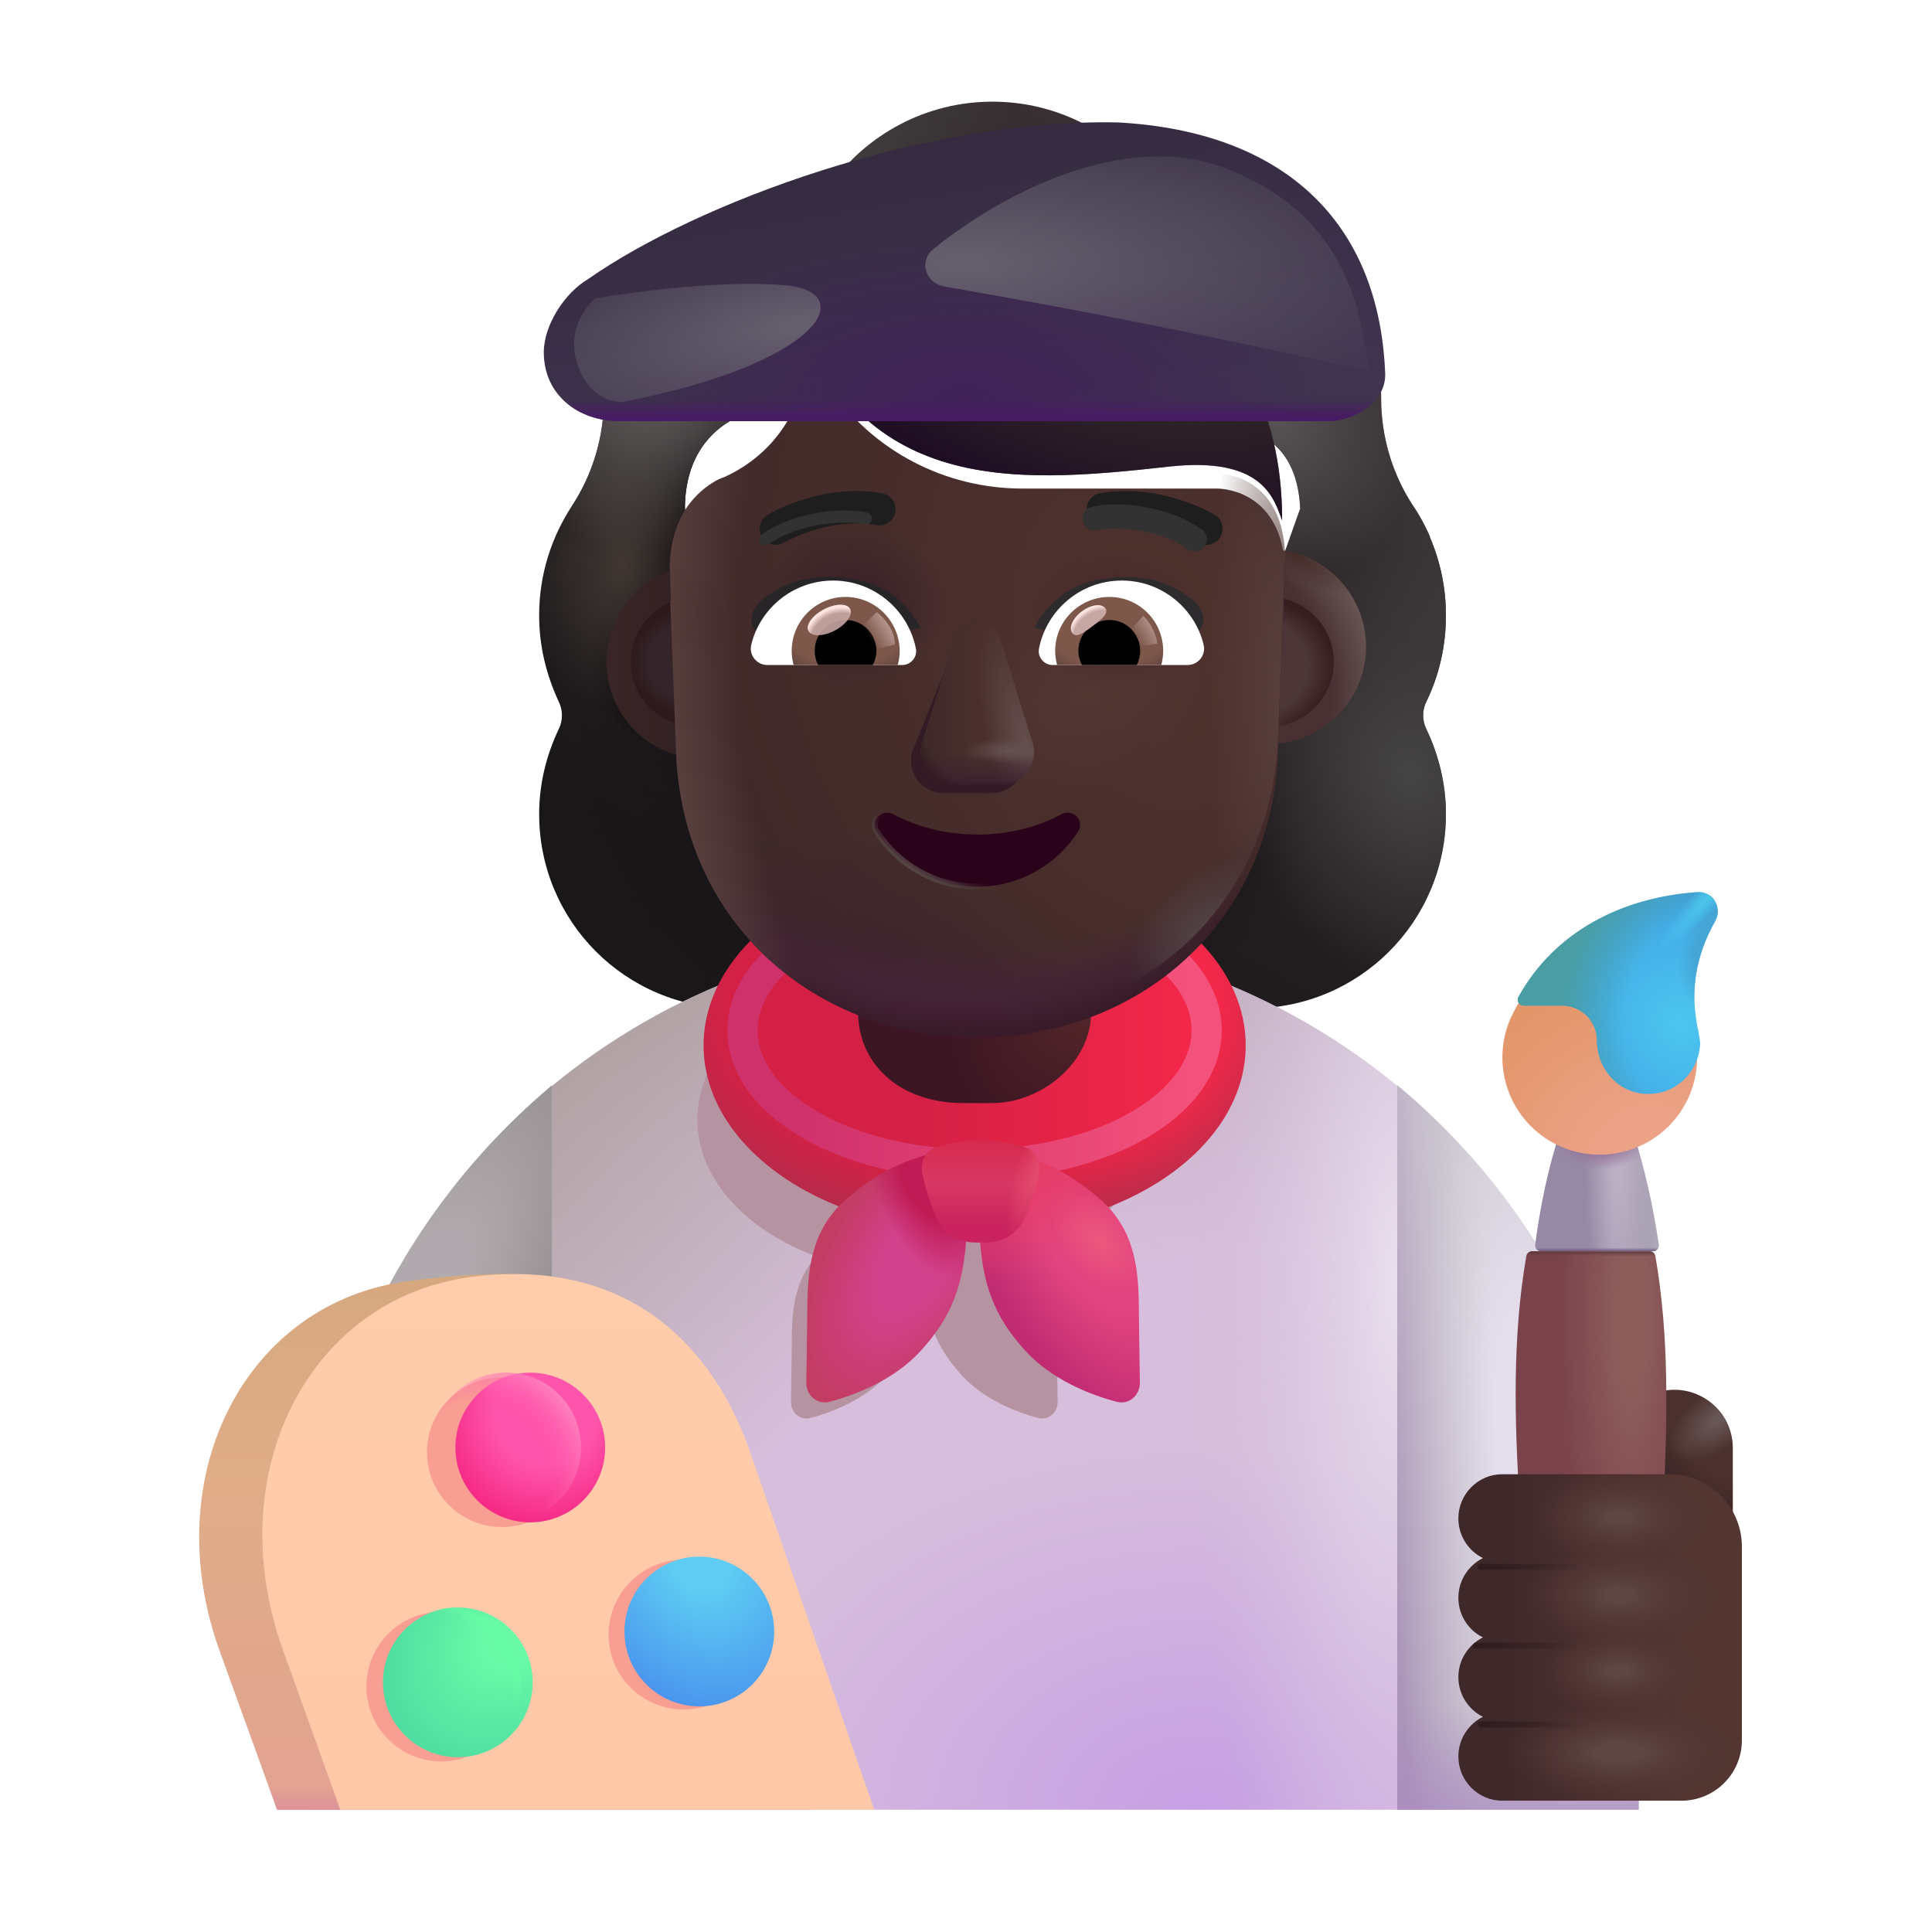 <svg width="32" height="32" viewBox="0 0 32 32" fill="none" xmlns="http://www.w3.org/2000/svg">
<g filter="url(#filter0_i_4002_2386)">
<path fill-rule="evenodd" clip-rule="evenodd" d="M23.375 12.371C23.587 11.936 23.699 11.45 23.699 10.944C23.699 10.477 23.602 10.039 23.43 9.639H23.435C23.355 9.458 23.265 9.287 23.154 9.126L23.152 9.123C22.808 8.597 22.626 7.979 22.626 7.352V7.342C22.626 5.52 21.148 4.043 19.327 4.043C19.145 4.043 18.973 3.962 18.871 3.81C18.274 2.98 17.293 2.434 16.189 2.434C15.086 2.434 14.105 2.98 13.508 3.81C13.406 3.952 13.234 4.043 13.052 4.043C13.024 4.043 12.995 4.043 12.967 4.044C11.185 4.089 9.753 5.549 9.753 7.342V7.352C9.753 7.979 9.571 8.597 9.227 9.123L9.225 9.127C8.882 9.652 8.68 10.268 8.68 10.944C8.68 11.461 8.802 11.936 9.004 12.371C9.075 12.513 9.075 12.685 9.004 12.827C8.802 13.252 8.68 13.728 8.68 14.234C8.68 16.015 10.117 17.452 11.899 17.452H20.48C22.262 17.452 23.699 16.015 23.699 14.234C23.699 13.728 23.577 13.252 23.375 12.827C23.304 12.685 23.304 12.513 23.375 12.371ZM11.115 9.699H11.102L12.301 12.055C12.424 14.857 13.518 12.055 16.189 12.055C18.861 12.055 20.026 15.174 20.149 12.371L21.285 9.174C21.231 7.929 20.329 7.842 20.149 7.842H16.929C15.657 7.842 14.458 7.22 13.74 6.169C13.617 5.995 13.36 6.026 13.278 6.22L13.196 6.414C12.971 6.975 12.54 7.403 12.007 7.648C11.991 7.653 11.973 7.661 11.956 7.669C11.938 7.676 11.92 7.684 11.904 7.689C11.668 7.812 11.115 8.179 11.094 9.128L11.104 9.434L11.115 9.699Z" fill="url(#paint0_linear_4002_2386)"/>
<path fill-rule="evenodd" clip-rule="evenodd" d="M23.375 12.371C23.587 11.936 23.699 11.45 23.699 10.944C23.699 10.477 23.602 10.039 23.43 9.639H23.435C23.355 9.458 23.265 9.287 23.154 9.126L23.152 9.123C22.808 8.597 22.626 7.979 22.626 7.352V7.342C22.626 5.52 21.148 4.043 19.327 4.043C19.145 4.043 18.973 3.962 18.871 3.81C18.274 2.98 17.293 2.434 16.189 2.434C15.086 2.434 14.105 2.98 13.508 3.81C13.406 3.952 13.234 4.043 13.052 4.043C13.024 4.043 12.995 4.043 12.967 4.044C11.185 4.089 9.753 5.549 9.753 7.342V7.352C9.753 7.979 9.571 8.597 9.227 9.123L9.225 9.127C8.882 9.652 8.68 10.268 8.68 10.944C8.68 11.461 8.802 11.936 9.004 12.371C9.075 12.513 9.075 12.685 9.004 12.827C8.802 13.252 8.68 13.728 8.68 14.234C8.68 16.015 10.117 17.452 11.899 17.452H20.48C22.262 17.452 23.699 16.015 23.699 14.234C23.699 13.728 23.577 13.252 23.375 12.827C23.304 12.685 23.304 12.513 23.375 12.371ZM11.115 9.699H11.102L12.301 12.055C12.424 14.857 13.518 12.055 16.189 12.055C18.861 12.055 20.026 15.174 20.149 12.371L21.285 9.174C21.231 7.929 20.329 7.842 20.149 7.842H16.929C15.657 7.842 14.458 7.22 13.74 6.169C13.617 5.995 13.36 6.026 13.278 6.22L13.196 6.414C12.971 6.975 12.54 7.403 12.007 7.648C11.991 7.653 11.973 7.661 11.956 7.669C11.938 7.676 11.92 7.684 11.904 7.689C11.668 7.812 11.115 8.179 11.094 9.128L11.104 9.434L11.115 9.699Z" fill="url(#paint1_radial_4002_2386)"/>
<path fill-rule="evenodd" clip-rule="evenodd" d="M23.375 12.371C23.587 11.936 23.699 11.45 23.699 10.944C23.699 10.477 23.602 10.039 23.43 9.639H23.435C23.355 9.458 23.265 9.287 23.154 9.126L23.152 9.123C22.808 8.597 22.626 7.979 22.626 7.352V7.342C22.626 5.52 21.148 4.043 19.327 4.043C19.145 4.043 18.973 3.962 18.871 3.81C18.274 2.98 17.293 2.434 16.189 2.434C15.086 2.434 14.105 2.98 13.508 3.81C13.406 3.952 13.234 4.043 13.052 4.043C13.024 4.043 12.995 4.043 12.967 4.044C11.185 4.089 9.753 5.549 9.753 7.342V7.352C9.753 7.979 9.571 8.597 9.227 9.123L9.225 9.127C8.882 9.652 8.68 10.268 8.68 10.944C8.68 11.461 8.802 11.936 9.004 12.371C9.075 12.513 9.075 12.685 9.004 12.827C8.802 13.252 8.68 13.728 8.68 14.234C8.68 16.015 10.117 17.452 11.899 17.452H20.48C22.262 17.452 23.699 16.015 23.699 14.234C23.699 13.728 23.577 13.252 23.375 12.827C23.304 12.685 23.304 12.513 23.375 12.371ZM11.115 9.699H11.102L12.301 12.055C12.424 14.857 13.518 12.055 16.189 12.055C18.861 12.055 20.026 15.174 20.149 12.371L21.285 9.174C21.231 7.929 20.329 7.842 20.149 7.842H16.929C15.657 7.842 14.458 7.22 13.74 6.169C13.617 5.995 13.36 6.026 13.278 6.22L13.196 6.414C12.971 6.975 12.54 7.403 12.007 7.648C11.991 7.653 11.973 7.661 11.956 7.669C11.938 7.676 11.92 7.684 11.904 7.689C11.668 7.812 11.115 8.179 11.094 9.128L11.104 9.434L11.115 9.699Z" fill="url(#paint2_radial_4002_2386)"/>
<path fill-rule="evenodd" clip-rule="evenodd" d="M23.375 12.371C23.587 11.936 23.699 11.45 23.699 10.944C23.699 10.477 23.602 10.039 23.43 9.639H23.435C23.355 9.458 23.265 9.287 23.154 9.126L23.152 9.123C22.808 8.597 22.626 7.979 22.626 7.352V7.342C22.626 5.52 21.148 4.043 19.327 4.043C19.145 4.043 18.973 3.962 18.871 3.81C18.274 2.98 17.293 2.434 16.189 2.434C15.086 2.434 14.105 2.98 13.508 3.81C13.406 3.952 13.234 4.043 13.052 4.043C13.024 4.043 12.995 4.043 12.967 4.044C11.185 4.089 9.753 5.549 9.753 7.342V7.352C9.753 7.979 9.571 8.597 9.227 9.123L9.225 9.127C8.882 9.652 8.68 10.268 8.68 10.944C8.68 11.461 8.802 11.936 9.004 12.371C9.075 12.513 9.075 12.685 9.004 12.827C8.802 13.252 8.68 13.728 8.68 14.234C8.68 16.015 10.117 17.452 11.899 17.452H20.48C22.262 17.452 23.699 16.015 23.699 14.234C23.699 13.728 23.577 13.252 23.375 12.827C23.304 12.685 23.304 12.513 23.375 12.371ZM11.115 9.699H11.102L12.301 12.055C12.424 14.857 13.518 12.055 16.189 12.055C18.861 12.055 20.026 15.174 20.149 12.371L21.285 9.174C21.231 7.929 20.329 7.842 20.149 7.842H16.929C15.657 7.842 14.458 7.22 13.74 6.169C13.617 5.995 13.36 6.026 13.278 6.22L13.196 6.414C12.971 6.975 12.54 7.403 12.007 7.648C11.991 7.653 11.973 7.661 11.956 7.669C11.938 7.676 11.92 7.684 11.904 7.689C11.668 7.812 11.115 8.179 11.094 9.128L11.104 9.434L11.115 9.699Z" fill="url(#paint3_radial_4002_2386)"/>
<path fill-rule="evenodd" clip-rule="evenodd" d="M23.375 12.371C23.587 11.936 23.699 11.45 23.699 10.944C23.699 10.477 23.602 10.039 23.43 9.639H23.435C23.355 9.458 23.265 9.287 23.154 9.126L23.152 9.123C22.808 8.597 22.626 7.979 22.626 7.352V7.342C22.626 5.52 21.148 4.043 19.327 4.043C19.145 4.043 18.973 3.962 18.871 3.81C18.274 2.98 17.293 2.434 16.189 2.434C15.086 2.434 14.105 2.98 13.508 3.81C13.406 3.952 13.234 4.043 13.052 4.043C13.024 4.043 12.995 4.043 12.967 4.044C11.185 4.089 9.753 5.549 9.753 7.342V7.352C9.753 7.979 9.571 8.597 9.227 9.123L9.225 9.127C8.882 9.652 8.68 10.268 8.68 10.944C8.68 11.461 8.802 11.936 9.004 12.371C9.075 12.513 9.075 12.685 9.004 12.827C8.802 13.252 8.68 13.728 8.68 14.234C8.68 16.015 10.117 17.452 11.899 17.452H20.48C22.262 17.452 23.699 16.015 23.699 14.234C23.699 13.728 23.577 13.252 23.375 12.827C23.304 12.685 23.304 12.513 23.375 12.371ZM11.115 9.699H11.102L12.301 12.055C12.424 14.857 13.518 12.055 16.189 12.055C18.861 12.055 20.026 15.174 20.149 12.371L21.285 9.174C21.231 7.929 20.329 7.842 20.149 7.842H16.929C15.657 7.842 14.458 7.22 13.74 6.169C13.617 5.995 13.36 6.026 13.278 6.22L13.196 6.414C12.971 6.975 12.54 7.403 12.007 7.648C11.991 7.653 11.973 7.661 11.956 7.669C11.938 7.676 11.92 7.684 11.904 7.689C11.668 7.812 11.115 8.179 11.094 9.128L11.104 9.434L11.115 9.699Z" fill="url(#paint4_radial_4002_2386)"/>
<path fill-rule="evenodd" clip-rule="evenodd" d="M23.375 12.371C23.587 11.936 23.699 11.45 23.699 10.944C23.699 10.477 23.602 10.039 23.43 9.639H23.435C23.355 9.458 23.265 9.287 23.154 9.126L23.152 9.123C22.808 8.597 22.626 7.979 22.626 7.352V7.342C22.626 5.52 21.148 4.043 19.327 4.043C19.145 4.043 18.973 3.962 18.871 3.81C18.274 2.98 17.293 2.434 16.189 2.434C15.086 2.434 14.105 2.98 13.508 3.81C13.406 3.952 13.234 4.043 13.052 4.043C13.024 4.043 12.995 4.043 12.967 4.044C11.185 4.089 9.753 5.549 9.753 7.342V7.352C9.753 7.979 9.571 8.597 9.227 9.123L9.225 9.127C8.882 9.652 8.68 10.268 8.68 10.944C8.68 11.461 8.802 11.936 9.004 12.371C9.075 12.513 9.075 12.685 9.004 12.827C8.802 13.252 8.68 13.728 8.68 14.234C8.68 16.015 10.117 17.452 11.899 17.452H20.48C22.262 17.452 23.699 16.015 23.699 14.234C23.699 13.728 23.577 13.252 23.375 12.827C23.304 12.685 23.304 12.513 23.375 12.371ZM11.115 9.699H11.102L12.301 12.055C12.424 14.857 13.518 12.055 16.189 12.055C18.861 12.055 20.026 15.174 20.149 12.371L21.285 9.174C21.231 7.929 20.329 7.842 20.149 7.842H16.929C15.657 7.842 14.458 7.22 13.74 6.169C13.617 5.995 13.36 6.026 13.278 6.22L13.196 6.414C12.971 6.975 12.54 7.403 12.007 7.648C11.991 7.653 11.973 7.661 11.956 7.669C11.938 7.676 11.92 7.684 11.904 7.689C11.668 7.812 11.115 8.179 11.094 9.128L11.104 9.434L11.115 9.699Z" fill="url(#paint5_radial_4002_2386)"/>
<path fill-rule="evenodd" clip-rule="evenodd" d="M23.375 12.371C23.587 11.936 23.699 11.45 23.699 10.944C23.699 10.477 23.602 10.039 23.43 9.639H23.435C23.355 9.458 23.265 9.287 23.154 9.126L23.152 9.123C22.808 8.597 22.626 7.979 22.626 7.352V7.342C22.626 5.52 21.148 4.043 19.327 4.043C19.145 4.043 18.973 3.962 18.871 3.81C18.274 2.98 17.293 2.434 16.189 2.434C15.086 2.434 14.105 2.98 13.508 3.81C13.406 3.952 13.234 4.043 13.052 4.043C13.024 4.043 12.995 4.043 12.967 4.044C11.185 4.089 9.753 5.549 9.753 7.342V7.352C9.753 7.979 9.571 8.597 9.227 9.123L9.225 9.127C8.882 9.652 8.68 10.268 8.68 10.944C8.68 11.461 8.802 11.936 9.004 12.371C9.075 12.513 9.075 12.685 9.004 12.827C8.802 13.252 8.68 13.728 8.68 14.234C8.68 16.015 10.117 17.452 11.899 17.452H20.48C22.262 17.452 23.699 16.015 23.699 14.234C23.699 13.728 23.577 13.252 23.375 12.827C23.304 12.685 23.304 12.513 23.375 12.371ZM11.115 9.699H11.102L12.301 12.055C12.424 14.857 13.518 12.055 16.189 12.055C18.861 12.055 20.026 15.174 20.149 12.371L21.285 9.174C21.231 7.929 20.329 7.842 20.149 7.842H16.929C15.657 7.842 14.458 7.22 13.74 6.169C13.617 5.995 13.36 6.026 13.278 6.22L13.196 6.414C12.971 6.975 12.54 7.403 12.007 7.648C11.991 7.653 11.973 7.661 11.956 7.669C11.938 7.676 11.92 7.684 11.904 7.689C11.668 7.812 11.115 8.179 11.094 9.128L11.104 9.434L11.115 9.699Z" fill="url(#paint6_radial_4002_2386)"/>
<path fill-rule="evenodd" clip-rule="evenodd" d="M23.375 12.371C23.587 11.936 23.699 11.45 23.699 10.944C23.699 10.477 23.602 10.039 23.43 9.639H23.435C23.355 9.458 23.265 9.287 23.154 9.126L23.152 9.123C22.808 8.597 22.626 7.979 22.626 7.352V7.342C22.626 5.52 21.148 4.043 19.327 4.043C19.145 4.043 18.973 3.962 18.871 3.81C18.274 2.98 17.293 2.434 16.189 2.434C15.086 2.434 14.105 2.98 13.508 3.81C13.406 3.952 13.234 4.043 13.052 4.043C13.024 4.043 12.995 4.043 12.967 4.044C11.185 4.089 9.753 5.549 9.753 7.342V7.352C9.753 7.979 9.571 8.597 9.227 9.123L9.225 9.127C8.882 9.652 8.68 10.268 8.68 10.944C8.68 11.461 8.802 11.936 9.004 12.371C9.075 12.513 9.075 12.685 9.004 12.827C8.802 13.252 8.68 13.728 8.68 14.234C8.68 16.015 10.117 17.452 11.899 17.452H20.48C22.262 17.452 23.699 16.015 23.699 14.234C23.699 13.728 23.577 13.252 23.375 12.827C23.304 12.685 23.304 12.513 23.375 12.371ZM11.115 9.699H11.102L12.301 12.055C12.424 14.857 13.518 12.055 16.189 12.055C18.861 12.055 20.026 15.174 20.149 12.371L21.285 9.174C21.231 7.929 20.329 7.842 20.149 7.842H16.929C15.657 7.842 14.458 7.22 13.74 6.169C13.617 5.995 13.36 6.026 13.278 6.22L13.196 6.414C12.971 6.975 12.54 7.403 12.007 7.648C11.991 7.653 11.973 7.661 11.956 7.669C11.938 7.676 11.92 7.684 11.904 7.689C11.668 7.812 11.115 8.179 11.094 9.128L11.104 9.434L11.115 9.699Z" fill="url(#paint7_radial_4002_2386)"/>
<path fill-rule="evenodd" clip-rule="evenodd" d="M23.375 12.371C23.587 11.936 23.699 11.45 23.699 10.944C23.699 10.477 23.602 10.039 23.43 9.639H23.435C23.355 9.458 23.265 9.287 23.154 9.126L23.152 9.123C22.808 8.597 22.626 7.979 22.626 7.352V7.342C22.626 5.52 21.148 4.043 19.327 4.043C19.145 4.043 18.973 3.962 18.871 3.81C18.274 2.98 17.293 2.434 16.189 2.434C15.086 2.434 14.105 2.98 13.508 3.81C13.406 3.952 13.234 4.043 13.052 4.043C13.024 4.043 12.995 4.043 12.967 4.044C11.185 4.089 9.753 5.549 9.753 7.342V7.352C9.753 7.979 9.571 8.597 9.227 9.123L9.225 9.127C8.882 9.652 8.68 10.268 8.68 10.944C8.68 11.461 8.802 11.936 9.004 12.371C9.075 12.513 9.075 12.685 9.004 12.827C8.802 13.252 8.68 13.728 8.68 14.234C8.68 16.015 10.117 17.452 11.899 17.452H20.48C22.262 17.452 23.699 16.015 23.699 14.234C23.699 13.728 23.577 13.252 23.375 12.827C23.304 12.685 23.304 12.513 23.375 12.371ZM11.115 9.699H11.102L12.301 12.055C12.424 14.857 13.518 12.055 16.189 12.055C18.861 12.055 20.026 15.174 20.149 12.371L21.285 9.174C21.231 7.929 20.329 7.842 20.149 7.842H16.929C15.657 7.842 14.458 7.22 13.74 6.169C13.617 5.995 13.36 6.026 13.278 6.22L13.196 6.414C12.971 6.975 12.54 7.403 12.007 7.648C11.991 7.653 11.973 7.661 11.956 7.669C11.938 7.676 11.92 7.684 11.904 7.689C11.668 7.812 11.115 8.179 11.094 9.128L11.104 9.434L11.115 9.699Z" fill="url(#paint8_radial_4002_2386)"/>
<path fill-rule="evenodd" clip-rule="evenodd" d="M23.375 12.371C23.587 11.936 23.699 11.45 23.699 10.944C23.699 10.477 23.602 10.039 23.43 9.639H23.435C23.355 9.458 23.265 9.287 23.154 9.126L23.152 9.123C22.808 8.597 22.626 7.979 22.626 7.352V7.342C22.626 5.52 21.148 4.043 19.327 4.043C19.145 4.043 18.973 3.962 18.871 3.81C18.274 2.98 17.293 2.434 16.189 2.434C15.086 2.434 14.105 2.98 13.508 3.81C13.406 3.952 13.234 4.043 13.052 4.043C13.024 4.043 12.995 4.043 12.967 4.044C11.185 4.089 9.753 5.549 9.753 7.342V7.352C9.753 7.979 9.571 8.597 9.227 9.123L9.225 9.127C8.882 9.652 8.68 10.268 8.68 10.944C8.68 11.461 8.802 11.936 9.004 12.371C9.075 12.513 9.075 12.685 9.004 12.827C8.802 13.252 8.68 13.728 8.68 14.234C8.68 16.015 10.117 17.452 11.899 17.452H20.48C22.262 17.452 23.699 16.015 23.699 14.234C23.699 13.728 23.577 13.252 23.375 12.827C23.304 12.685 23.304 12.513 23.375 12.371ZM11.115 9.699H11.102L12.301 12.055C12.424 14.857 13.518 12.055 16.189 12.055C18.861 12.055 20.026 15.174 20.149 12.371L21.285 9.174C21.231 7.929 20.329 7.842 20.149 7.842H16.929C15.657 7.842 14.458 7.22 13.74 6.169C13.617 5.995 13.36 6.026 13.278 6.22L13.196 6.414C12.971 6.975 12.54 7.403 12.007 7.648C11.991 7.653 11.973 7.661 11.956 7.669C11.938 7.676 11.92 7.684 11.904 7.689C11.668 7.812 11.115 8.179 11.094 9.128L11.104 9.434L11.115 9.699Z" fill="url(#paint9_radial_4002_2386)"/>
<path fill-rule="evenodd" clip-rule="evenodd" d="M23.375 12.371C23.587 11.936 23.699 11.45 23.699 10.944C23.699 10.477 23.602 10.039 23.43 9.639H23.435C23.355 9.458 23.265 9.287 23.154 9.126L23.152 9.123C22.808 8.597 22.626 7.979 22.626 7.352V7.342C22.626 5.52 21.148 4.043 19.327 4.043C19.145 4.043 18.973 3.962 18.871 3.81C18.274 2.98 17.293 2.434 16.189 2.434C15.086 2.434 14.105 2.98 13.508 3.81C13.406 3.952 13.234 4.043 13.052 4.043C13.024 4.043 12.995 4.043 12.967 4.044C11.185 4.089 9.753 5.549 9.753 7.342V7.352C9.753 7.979 9.571 8.597 9.227 9.123L9.225 9.127C8.882 9.652 8.68 10.268 8.68 10.944C8.68 11.461 8.802 11.936 9.004 12.371C9.075 12.513 9.075 12.685 9.004 12.827C8.802 13.252 8.68 13.728 8.68 14.234C8.68 16.015 10.117 17.452 11.899 17.452H20.48C22.262 17.452 23.699 16.015 23.699 14.234C23.699 13.728 23.577 13.252 23.375 12.827C23.304 12.685 23.304 12.513 23.375 12.371ZM11.115 9.699H11.102L12.301 12.055C12.424 14.857 13.518 12.055 16.189 12.055C18.861 12.055 20.026 15.174 20.149 12.371L21.285 9.174C21.231 7.929 20.329 7.842 20.149 7.842H16.929C15.657 7.842 14.458 7.22 13.74 6.169C13.617 5.995 13.36 6.026 13.278 6.22L13.196 6.414C12.971 6.975 12.54 7.403 12.007 7.648C11.991 7.653 11.973 7.661 11.956 7.669C11.938 7.676 11.92 7.684 11.904 7.689C11.668 7.812 11.115 8.179 11.094 9.128L11.104 9.434L11.115 9.699Z" fill="url(#paint10_radial_4002_2386)"/>
<path fill-rule="evenodd" clip-rule="evenodd" d="M23.375 12.371C23.587 11.936 23.699 11.45 23.699 10.944C23.699 10.477 23.602 10.039 23.43 9.639H23.435C23.355 9.458 23.265 9.287 23.154 9.126L23.152 9.123C22.808 8.597 22.626 7.979 22.626 7.352V7.342C22.626 5.52 21.148 4.043 19.327 4.043C19.145 4.043 18.973 3.962 18.871 3.81C18.274 2.98 17.293 2.434 16.189 2.434C15.086 2.434 14.105 2.98 13.508 3.81C13.406 3.952 13.234 4.043 13.052 4.043C13.024 4.043 12.995 4.043 12.967 4.044C11.185 4.089 9.753 5.549 9.753 7.342V7.352C9.753 7.979 9.571 8.597 9.227 9.123L9.225 9.127C8.882 9.652 8.68 10.268 8.68 10.944C8.68 11.461 8.802 11.936 9.004 12.371C9.075 12.513 9.075 12.685 9.004 12.827C8.802 13.252 8.68 13.728 8.68 14.234C8.68 16.015 10.117 17.452 11.899 17.452H20.48C22.262 17.452 23.699 16.015 23.699 14.234C23.699 13.728 23.577 13.252 23.375 12.827C23.304 12.685 23.304 12.513 23.375 12.371ZM11.115 9.699H11.102L12.301 12.055C12.424 14.857 13.518 12.055 16.189 12.055C18.861 12.055 20.026 15.174 20.149 12.371L21.285 9.174C21.231 7.929 20.329 7.842 20.149 7.842H16.929C15.657 7.842 14.458 7.22 13.74 6.169C13.617 5.995 13.36 6.026 13.278 6.22L13.196 6.414C12.971 6.975 12.54 7.403 12.007 7.648C11.991 7.653 11.973 7.661 11.956 7.669C11.938 7.676 11.92 7.684 11.904 7.689C11.668 7.812 11.115 8.179 11.094 9.128L11.104 9.434L11.115 9.699Z" fill="url(#paint11_radial_4002_2386)"/>
</g>
<path d="M9.143 17.989C11.045 16.418 13.485 15.475 16.143 15.475C18.801 15.475 21.24 16.418 23.143 17.989V29.975H9.143V17.989Z" fill="url(#paint12_radial_4002_2386)"/>
<path d="M9.143 17.989C11.045 16.418 13.485 15.475 16.143 15.475C18.801 15.475 21.24 16.418 23.143 17.989V29.975H9.143V17.989Z" fill="url(#paint13_radial_4002_2386)"/>
<path d="M9.143 17.989C11.045 16.418 13.485 15.475 16.143 15.475C18.801 15.475 21.24 16.418 23.143 17.989V29.975H9.143V17.989Z" fill="url(#paint14_radial_4002_2386)"/>
<path d="M9.143 17.989C11.045 16.418 13.485 15.475 16.143 15.475C18.801 15.475 21.24 16.418 23.143 17.989V29.975H9.143V17.989Z" fill="url(#paint15_radial_4002_2386)"/>
<g filter="url(#filter1_f_4002_2386)">
<path fill-rule="evenodd" clip-rule="evenodd" d="M17.101 20.81C18.273 20.373 19.068 19.522 19.068 18.543C19.068 17.118 17.385 15.964 15.309 15.964C13.233 15.964 11.551 17.118 11.551 18.543C11.551 19.522 12.346 20.373 13.518 20.81C13.129 21.246 13.114 21.791 13.114 22.296C13.111 22.513 13.104 22.917 13.101 23.22C13.098 23.396 13.252 23.532 13.423 23.486C13.804 23.386 14.332 23.171 14.687 22.78C15.065 22.366 15.252 21.966 15.309 21.347C15.367 21.966 15.554 22.366 15.931 22.78C16.287 23.171 16.814 23.386 17.196 23.486C17.366 23.532 17.52 23.396 17.518 23.22C17.515 22.917 17.508 22.513 17.505 22.296C17.505 21.791 17.49 21.246 17.101 20.81Z" fill="#B693A1"/>
</g>
<ellipse cx="16.143" cy="17.314" rx="4.489" ry="3.08" fill="url(#paint16_linear_4002_2386)"/>
<ellipse cx="16.143" cy="17.314" rx="4.489" ry="3.08" fill="url(#paint17_radial_4002_2386)"/>
<g filter="url(#filter2_f_4002_2386)">
<ellipse cx="16.142" cy="17.066" rx="3.844" ry="2.219" stroke="url(#paint18_linear_4002_2386)" stroke-width="0.5"/>
</g>
<g filter="url(#filter3_i_4002_2386)">
<path d="M14.064 19.957C14.888 19.168 15.781 19.02 16.122 19.066C16.255 20.859 16.11 21.594 15.399 22.375C14.975 22.842 14.345 23.098 13.89 23.218C13.686 23.272 13.502 23.111 13.505 22.9C13.509 22.538 13.517 22.056 13.521 21.797C13.521 21.168 13.54 20.488 14.064 19.957Z" fill="url(#paint19_radial_4002_2386)"/>
<path d="M14.064 19.957C14.888 19.168 15.781 19.02 16.122 19.066C16.255 20.859 16.11 21.594 15.399 22.375C14.975 22.842 14.345 23.098 13.89 23.218C13.686 23.272 13.502 23.111 13.505 22.9C13.509 22.538 13.517 22.056 13.521 21.797C13.521 21.168 13.54 20.488 14.064 19.957Z" fill="url(#paint20_radial_4002_2386)"/>
</g>
<g filter="url(#filter4_i_4002_2386)">
<path d="M18.221 19.957C17.397 19.168 16.504 19.02 16.163 19.066C16.03 20.859 16.174 21.594 16.885 22.375C17.31 22.842 17.94 23.098 18.395 23.218C18.599 23.272 18.783 23.111 18.78 22.9C18.776 22.538 18.768 22.056 18.764 21.797C18.764 21.168 18.745 20.488 18.221 19.957Z" fill="url(#paint21_radial_4002_2386)"/>
<path d="M18.221 19.957C17.397 19.168 16.504 19.02 16.163 19.066C16.03 20.859 16.174 21.594 16.885 22.375C17.31 22.842 17.94 23.098 18.395 23.218C18.599 23.272 18.783 23.111 18.78 22.9C18.776 22.538 18.768 22.056 18.764 21.797C18.764 21.168 18.745 20.488 18.221 19.957Z" fill="url(#paint22_linear_4002_2386)"/>
<path d="M18.221 19.957C17.397 19.168 16.504 19.02 16.163 19.066C16.03 20.859 16.174 21.594 16.885 22.375C17.31 22.842 17.94 23.098 18.395 23.218C18.599 23.272 18.783 23.111 18.78 22.9C18.776 22.538 18.768 22.056 18.764 21.797C18.764 21.168 18.745 20.488 18.221 19.957Z" fill="url(#paint23_radial_4002_2386)"/>
</g>
<path d="M5.143 26.475C5.123 23.065 6.725 20.005 9.143 17.975V29.955L5.163 29.975L5.143 26.475Z" fill="url(#paint24_radial_4002_2386)"/>
<g filter="url(#filter5_i_4002_2386)">
<path d="M15.413 19.097C15.595 19.039 15.845 18.988 16.142 18.988C16.439 18.988 16.688 19.039 16.87 19.097C17.056 19.156 17.148 19.348 17.107 19.538C17.046 19.825 16.964 20.066 16.885 20.252C16.78 20.5 16.545 20.667 16.276 20.678C16.156 20.683 16.128 20.683 16.007 20.678C15.739 20.667 15.504 20.5 15.399 20.252C15.32 20.066 15.238 19.825 15.176 19.538C15.136 19.348 15.228 19.156 15.413 19.097Z" fill="url(#paint25_linear_4002_2386)"/>
<path d="M15.413 19.097C15.595 19.039 15.845 18.988 16.142 18.988C16.439 18.988 16.688 19.039 16.87 19.097C17.056 19.156 17.148 19.348 17.107 19.538C17.046 19.825 16.964 20.066 16.885 20.252C16.78 20.5 16.545 20.667 16.276 20.678C16.156 20.683 16.128 20.683 16.007 20.678C15.739 20.667 15.504 20.5 15.399 20.252C15.32 20.066 15.238 19.825 15.176 19.538C15.136 19.348 15.228 19.156 15.413 19.097Z" fill="url(#paint26_radial_4002_2386)"/>
</g>
<path d="M4.589 29.975H13.433L11.402 24.17C10.8 22.379 11.082 20.637 6.792 21.216C4.074 21.549 2.589 24.433 3.636 27.339L4.589 29.975Z" fill="url(#paint27_linear_4002_2386)"/>
<path d="M4.589 29.975H13.433L11.402 24.17C10.8 22.379 11.082 20.637 6.792 21.216C4.074 21.549 2.589 24.433 3.636 27.339L4.589 29.975Z" fill="url(#paint28_linear_4002_2386)"/>
<g filter="url(#filter6_ii_4002_2386)">
<path d="M5.636 29.975H14.48L12.449 24.123C11.847 22.318 10.427 20.827 7.839 21.146C5.121 21.482 3.636 24.389 4.683 27.318L5.636 29.975Z" fill="url(#paint29_linear_4002_2386)"/>
</g>
<g filter="url(#filter7_f_4002_2386)">
<path d="M8.312 25.293C8.997 25.293 9.552 24.738 9.552 24.053C9.552 23.368 8.997 22.813 8.312 22.813C7.627 22.813 7.072 23.368 7.072 24.053C7.072 24.738 7.627 25.293 8.312 25.293Z" fill="#F99E93"/>
</g>
<g filter="url(#filter8_f_4002_2386)">
<path d="M11.32 28.314C12.005 28.314 12.56 27.759 12.56 27.074C12.56 26.389 12.005 25.834 11.32 25.834C10.635 25.834 10.08 26.389 10.08 27.074C10.08 27.759 10.635 28.314 11.32 28.314Z" fill="#F99E93"/>
</g>
<g filter="url(#filter9_f_4002_2386)">
<path d="M7.309 29.175C7.993 29.175 8.549 28.62 8.549 27.935C8.549 27.25 7.993 26.695 7.309 26.695C6.624 26.695 6.069 27.25 6.069 27.935C6.069 28.62 6.624 29.175 7.309 29.175Z" fill="#F99E93"/>
</g>
<g filter="url(#filter10_ii_4002_2386)">
<path d="M8.383 25.215C9.067 25.215 9.623 24.66 9.623 23.975C9.623 23.29 9.067 22.735 8.383 22.735C7.698 22.735 7.143 23.29 7.143 23.975C7.143 24.66 7.698 25.215 8.383 25.215Z" fill="url(#paint30_radial_4002_2386)"/>
</g>
<path d="M8.383 25.215C9.067 25.215 9.623 24.66 9.623 23.975C9.623 23.29 9.067 22.735 8.383 22.735C7.698 22.735 7.143 23.29 7.143 23.975C7.143 24.66 7.698 25.215 8.383 25.215Z" fill="url(#paint31_radial_4002_2386)"/>
<g filter="url(#filter11_ii_4002_2386)">
<path d="M11.383 28.263C12.067 28.263 12.623 27.708 12.623 27.023C12.623 26.339 12.067 25.783 11.383 25.783C10.698 25.783 10.143 26.339 10.143 27.023C10.143 27.708 10.698 28.263 11.383 28.263Z" fill="url(#paint32_radial_4002_2386)"/>
</g>
<g filter="url(#filter12_ii_4002_2386)">
<path d="M7.383 29.105C8.067 29.105 8.623 28.549 8.623 27.864C8.623 27.18 8.067 26.625 7.383 26.625C6.698 26.625 6.143 27.18 6.143 27.864C6.143 28.549 6.698 29.105 7.383 29.105Z" fill="url(#paint33_radial_4002_2386)"/>
</g>
<path d="M7.383 29.105C8.067 29.105 8.623 28.549 8.623 27.864C8.623 27.18 8.067 26.625 7.383 26.625C6.698 26.625 6.143 27.18 6.143 27.864C6.143 28.549 6.698 29.105 7.383 29.105Z" fill="url(#paint34_radial_4002_2386)"/>
<path d="M27.734 23.019C28.266 23.019 28.701 23.454 28.701 23.986V26.2H26.767V23.986C26.777 23.454 27.202 23.019 27.734 23.019Z" fill="url(#paint35_radial_4002_2386)"/>
<path d="M27.734 23.019C28.266 23.019 28.701 23.454 28.701 23.986V26.2H26.767V23.986C26.777 23.454 27.202 23.019 27.734 23.019Z" fill="url(#paint36_radial_4002_2386)"/>
<path d="M23.143 29.975V17.975C25.583 19.998 27.143 23.053 27.143 26.469V29.975H23.143Z" fill="url(#paint37_radial_4002_2386)"/>
<path d="M23.143 29.975V17.975C25.583 19.998 27.143 23.053 27.143 26.469V29.975H23.143Z" fill="url(#paint38_linear_4002_2386)"/>
<path d="M23.143 29.975V17.975C25.583 19.998 27.143 23.053 27.143 26.469V29.975H23.143Z" fill="url(#paint39_linear_4002_2386)"/>
<path d="M25.378 20.725C25.33 20.725 25.289 20.759 25.28 20.807C25.05 22.145 25.081 23.502 25.173 24.941L25.783 29.245C25.824 29.525 26.069 29.745 26.354 29.745C26.651 29.745 26.895 29.535 26.926 29.245L27.556 24.894C27.617 23.402 27.648 22.142 27.419 20.807C27.411 20.759 27.369 20.725 27.321 20.725H25.378Z" fill="url(#paint40_radial_4002_2386)"/>
<path d="M25.378 20.725C25.33 20.725 25.289 20.759 25.28 20.807C25.05 22.145 25.081 23.502 25.173 24.941L25.783 29.245C25.824 29.525 26.069 29.745 26.354 29.745C26.651 29.745 26.895 29.535 26.926 29.245L27.556 24.894C27.617 23.402 27.648 22.142 27.419 20.807C27.411 20.759 27.369 20.725 27.321 20.725H25.378Z" fill="url(#paint41_linear_4002_2386)"/>
<g filter="url(#filter13_i_4002_2386)">
<path d="M27.277 20.725C27.338 20.725 27.384 20.671 27.375 20.611C27.276 19.949 27.141 19.349 26.943 18.735H25.743C25.537 19.344 25.4 20.05 25.328 20.613C25.32 20.672 25.366 20.725 25.426 20.725H27.277Z" fill="url(#paint42_linear_4002_2386)"/>
<path d="M27.277 20.725C27.338 20.725 27.384 20.671 27.375 20.611C27.276 19.949 27.141 19.349 26.943 18.735H25.743C25.537 19.344 25.4 20.05 25.328 20.613C25.32 20.672 25.366 20.725 25.426 20.725H27.277Z" fill="url(#paint43_radial_4002_2386)"/>
<path d="M27.277 20.725C27.338 20.725 27.384 20.671 27.375 20.611C27.276 19.949 27.141 19.349 26.943 18.735H25.743C25.537 19.344 25.4 20.05 25.328 20.613C25.32 20.672 25.366 20.725 25.426 20.725H27.277Z" fill="url(#paint44_radial_4002_2386)"/>
<path d="M27.277 20.725C27.338 20.725 27.384 20.671 27.375 20.611C27.276 19.949 27.141 19.349 26.943 18.735H25.743C25.537 19.344 25.4 20.05 25.328 20.613C25.32 20.672 25.366 20.725 25.426 20.725H27.277Z" fill="url(#paint45_linear_4002_2386)"/>
</g>
<path d="M25.169 16.58L25.854 16.488C26.176 16.488 26.589 16.959 26.589 17.281C26.589 17.754 26.725 17.831 27.198 17.831C27.652 17.842 28.058 17.832 28.105 17.395C28.108 17.434 28.11 17.473 28.11 17.512C28.11 18.405 27.389 19.125 26.497 19.125C25.605 19.125 24.884 18.405 24.884 17.512C24.884 17.244 24.949 16.996 25.067 16.77C25.077 16.749 25.158 16.601 25.169 16.58Z" fill="url(#paint46_radial_4002_2386)"/>
<g filter="url(#filter14_i_4002_2386)">
<path d="M28.293 14.9C28.228 14.846 28.153 14.825 28.078 14.825C26.83 14.907 25.703 15.474 25.1 16.564C25.064 16.628 25.112 16.706 25.186 16.706H25.82C26.142 16.706 26.4 16.964 26.4 17.287C26.4 17.759 26.766 18.168 27.239 18.168C27.712 18.179 28.088 17.803 28.11 17.34C28.11 17.287 28.099 17.233 28.088 17.179V17.168C27.927 16.469 28.035 15.878 28.368 15.287C28.432 15.158 28.4 14.996 28.293 14.9Z" fill="url(#paint47_radial_4002_2386)"/>
<path d="M28.293 14.9C28.228 14.846 28.153 14.825 28.078 14.825C26.83 14.907 25.703 15.474 25.1 16.564C25.064 16.628 25.112 16.706 25.186 16.706H25.82C26.142 16.706 26.4 16.964 26.4 17.287C26.4 17.759 26.766 18.168 27.239 18.168C27.712 18.179 28.088 17.803 28.11 17.34C28.11 17.287 28.099 17.233 28.088 17.179V17.168C27.927 16.469 28.035 15.878 28.368 15.287C28.432 15.158 28.4 14.996 28.293 14.9Z" fill="url(#paint48_radial_4002_2386)"/>
<path d="M28.293 14.9C28.228 14.846 28.153 14.825 28.078 14.825C26.83 14.907 25.703 15.474 25.1 16.564C25.064 16.628 25.112 16.706 25.186 16.706H25.82C26.142 16.706 26.4 16.964 26.4 17.287C26.4 17.759 26.766 18.168 27.239 18.168C27.712 18.179 28.088 17.803 28.11 17.34C28.11 17.287 28.099 17.233 28.088 17.179V17.168C27.927 16.469 28.035 15.878 28.368 15.287C28.432 15.158 28.4 14.996 28.293 14.9Z" fill="url(#paint49_radial_4002_2386)"/>
<path d="M28.293 14.9C28.228 14.846 28.153 14.825 28.078 14.825C26.83 14.907 25.703 15.474 25.1 16.564C25.064 16.628 25.112 16.706 25.186 16.706H25.82C26.142 16.706 26.4 16.964 26.4 17.287C26.4 17.759 26.766 18.168 27.239 18.168C27.712 18.179 28.088 17.803 28.11 17.34C28.11 17.287 28.099 17.233 28.088 17.179V17.168C27.927 16.469 28.035 15.878 28.368 15.287C28.432 15.158 28.4 14.996 28.293 14.9Z" fill="url(#paint50_radial_4002_2386)"/>
</g>
<g filter="url(#filter15_i_4002_2386)">
<path d="M24.005 25.3C24.005 24.899 24.33 24.568 24.731 24.568H27.501C28.164 24.568 28.701 25.106 28.701 25.768V28.975C28.701 29.527 28.253 29.975 27.701 29.975H24.731C24.33 29.975 24.005 29.644 24.005 29.243C24.005 28.956 24.171 28.705 24.412 28.586C24.171 28.466 24.005 28.215 24.005 27.929C24.005 27.642 24.171 27.391 24.412 27.271C24.171 27.152 24.005 26.901 24.005 26.614C24.005 26.328 24.171 26.077 24.412 25.957C24.171 25.838 24.005 25.587 24.005 25.3Z" fill="url(#paint51_linear_4002_2386)"/>
<path d="M24.005 25.3C24.005 24.899 24.33 24.568 24.731 24.568H27.501C28.164 24.568 28.701 25.106 28.701 25.768V28.975C28.701 29.527 28.253 29.975 27.701 29.975H24.731C24.33 29.975 24.005 29.644 24.005 29.243C24.005 28.956 24.171 28.705 24.412 28.586C24.171 28.466 24.005 28.215 24.005 27.929C24.005 27.642 24.171 27.391 24.412 27.271C24.171 27.152 24.005 26.901 24.005 26.614C24.005 26.328 24.171 26.077 24.412 25.957C24.171 25.838 24.005 25.587 24.005 25.3Z" fill="url(#paint52_radial_4002_2386)"/>
<path d="M24.005 25.3C24.005 24.899 24.33 24.568 24.731 24.568H27.501C28.164 24.568 28.701 25.106 28.701 25.768V28.975C28.701 29.527 28.253 29.975 27.701 29.975H24.731C24.33 29.975 24.005 29.644 24.005 29.243C24.005 28.956 24.171 28.705 24.412 28.586C24.171 28.466 24.005 28.215 24.005 27.929C24.005 27.642 24.171 27.391 24.412 27.271C24.171 27.152 24.005 26.901 24.005 26.614C24.005 26.328 24.171 26.077 24.412 25.957C24.171 25.838 24.005 25.587 24.005 25.3Z" fill="url(#paint53_radial_4002_2386)"/>
<path d="M24.005 25.3C24.005 24.899 24.33 24.568 24.731 24.568H27.501C28.164 24.568 28.701 25.106 28.701 25.768V28.975C28.701 29.527 28.253 29.975 27.701 29.975H24.731C24.33 29.975 24.005 29.644 24.005 29.243C24.005 28.956 24.171 28.705 24.412 28.586C24.171 28.466 24.005 28.215 24.005 27.929C24.005 27.642 24.171 27.391 24.412 27.271C24.171 27.152 24.005 26.901 24.005 26.614C24.005 26.328 24.171 26.077 24.412 25.957C24.171 25.838 24.005 25.587 24.005 25.3Z" fill="url(#paint54_radial_4002_2386)"/>
<path d="M24.005 25.3C24.005 24.899 24.33 24.568 24.731 24.568H27.501C28.164 24.568 28.701 25.106 28.701 25.768V28.975C28.701 29.527 28.253 29.975 27.701 29.975H24.731C24.33 29.975 24.005 29.644 24.005 29.243C24.005 28.956 24.171 28.705 24.412 28.586C24.171 28.466 24.005 28.215 24.005 27.929C24.005 27.642 24.171 27.391 24.412 27.271C24.171 27.152 24.005 26.901 24.005 26.614C24.005 26.328 24.171 26.077 24.412 25.957C24.171 25.838 24.005 25.587 24.005 25.3Z" fill="url(#paint55_radial_4002_2386)"/>
</g>
<g filter="url(#filter16_f_4002_2386)">
<path d="M24.525 25.952H26.322" stroke="url(#paint56_linear_4002_2386)" stroke-width="0.1" stroke-linecap="round"/>
</g>
<g filter="url(#filter17_f_4002_2386)">
<path d="M24.447 27.257H26.244" stroke="url(#paint57_linear_4002_2386)" stroke-width="0.1" stroke-linecap="round"/>
</g>
<g filter="url(#filter18_f_4002_2386)">
<path d="M24.525 28.562H26.322" stroke="url(#paint58_linear_4002_2386)" stroke-width="0.1" stroke-linecap="round"/>
</g>
<g filter="url(#filter19_i_4002_2386)">
<path d="M14.213 13.777H18.072V16.871C18.072 17.7 17.252 18.371 16.424 18.371H15.959C14.877 18.371 14.213 17.7 14.213 16.871V13.777Z" fill="url(#paint59_radial_4002_2386)"/>
<path d="M14.213 13.777H18.072V16.871C18.072 17.7 17.252 18.371 16.424 18.371H15.959C14.877 18.371 14.213 17.7 14.213 16.871V13.777Z" fill="url(#paint60_radial_4002_2386)"/>
</g>
<g filter="url(#filter20_f_4002_2386)">
<path d="M13.275 4.42C13.299 4.663 13.51 5.576 13.82 6.129" stroke="url(#paint61_linear_4002_2386)" stroke-width="0.1" stroke-linecap="round"/>
</g>
<path d="M16.544 15.742C16.794 15.752 17.054 15.772 17.314 15.792C17.054 15.772 16.804 15.752 16.544 15.742Z" fill="url(#paint62_linear_4002_2386)"/>
<path d="M16.214 15.742C16.204 15.742 16.194 15.742 16.174 15.742C16.274 15.742 16.364 15.742 16.464 15.752C16.384 15.742 16.294 15.742 16.214 15.742Z" fill="url(#paint63_linear_4002_2386)"/>
<g filter="url(#filter21_i_4002_2386)">
<path d="M11.504 12.571C12.392 12.571 13.113 11.85 13.113 10.962C13.113 10.073 12.392 9.353 11.504 9.353C10.615 9.353 9.895 10.073 9.895 10.962C9.895 11.85 10.615 12.571 11.504 12.571Z" fill="url(#paint64_linear_4002_2386)"/>
</g>
<g filter="url(#filter22_i_4002_2386)">
<path d="M21.017 12.571C21.905 12.571 22.626 11.85 22.626 10.962C22.626 10.073 21.905 9.353 21.017 9.353C20.128 9.353 19.408 10.073 19.408 10.962C19.408 11.85 20.128 12.571 21.017 12.571Z" fill="url(#paint65_radial_4002_2386)"/>
<path d="M21.017 12.571C21.905 12.571 22.626 11.85 22.626 10.962C22.626 10.073 21.905 9.353 21.017 9.353C20.128 9.353 19.408 10.073 19.408 10.962C19.408 11.85 20.128 12.571 21.017 12.571Z" fill="url(#paint66_radial_4002_2386)"/>
</g>
<g filter="url(#filter23_f_4002_2386)">
<path d="M21.017 12.036C21.61 12.036 22.091 11.555 22.091 10.962C22.091 10.368 21.61 9.887 21.017 9.887C20.424 9.887 19.943 10.368 19.943 10.962C19.943 11.555 20.424 12.036 21.017 12.036Z" fill="#4C3637"/>
<path d="M21.017 12.036C21.61 12.036 22.091 11.555 22.091 10.962C22.091 10.368 21.61 9.887 21.017 9.887C20.424 9.887 19.943 10.368 19.943 10.962C19.943 11.555 20.424 12.036 21.017 12.036Z" fill="url(#paint67_radial_4002_2386)"/>
</g>
<g filter="url(#filter24_f_4002_2386)">
<path d="M11.523 12.036C12.116 12.036 12.597 11.555 12.597 10.962C12.597 10.368 12.116 9.887 11.523 9.887C10.93 9.887 10.449 10.368 10.449 10.962C10.449 11.555 10.93 12.036 11.523 12.036Z" fill="#35252B"/>
<path d="M11.523 12.036C12.116 12.036 12.597 11.555 12.597 10.962C12.597 10.368 12.116 9.887 11.523 9.887C10.93 9.887 10.449 10.368 10.449 10.962C10.449 11.555 10.93 12.036 11.523 12.036Z" fill="url(#paint68_radial_4002_2386)"/>
</g>
<g filter="url(#filter25_i_4002_2386)">
<path d="M11.102 9.699H11.114L11.104 9.434L11.094 9.127C11.114 8.179 11.668 7.811 11.904 7.689C11.919 7.684 11.938 7.676 11.955 7.668C11.973 7.661 11.991 7.653 12.007 7.648C12.54 7.403 12.971 6.975 13.196 6.413L13.278 6.22C13.36 6.026 13.617 5.995 13.74 6.169C14.458 7.22 15.657 7.842 16.929 7.842H20.149C20.329 7.842 21.231 7.929 21.285 9.174L21.166 12.247C21.043 15.05 18.854 16.931 16.183 16.931C13.511 16.931 11.323 15.05 11.2 12.247L11.102 9.699Z" fill="url(#paint69_radial_4002_2386)"/>
<path d="M11.102 9.699H11.114L11.104 9.434L11.094 9.127C11.114 8.179 11.668 7.811 11.904 7.689C11.919 7.684 11.938 7.676 11.955 7.668C11.973 7.661 11.991 7.653 12.007 7.648C12.54 7.403 12.971 6.975 13.196 6.413L13.278 6.22C13.36 6.026 13.617 5.995 13.74 6.169C14.458 7.22 15.657 7.842 16.929 7.842H20.149C20.329 7.842 21.231 7.929 21.285 9.174L21.166 12.247C21.043 15.05 18.854 16.931 16.183 16.931C13.511 16.931 11.323 15.05 11.2 12.247L11.102 9.699Z" fill="url(#paint70_radial_4002_2386)"/>
<path d="M11.102 9.699H11.114L11.104 9.434L11.094 9.127C11.114 8.179 11.668 7.811 11.904 7.689C11.919 7.684 11.938 7.676 11.955 7.668C11.973 7.661 11.991 7.653 12.007 7.648C12.54 7.403 12.971 6.975 13.196 6.413L13.278 6.22C13.36 6.026 13.617 5.995 13.74 6.169C14.458 7.22 15.657 7.842 16.929 7.842H20.149C20.329 7.842 21.231 7.929 21.285 9.174L21.166 12.247C21.043 15.05 18.854 16.931 16.183 16.931C13.511 16.931 11.323 15.05 11.2 12.247L11.102 9.699Z" fill="url(#paint71_radial_4002_2386)"/>
<path d="M11.102 9.699H11.114L11.104 9.434L11.094 9.127C11.114 8.179 11.668 7.811 11.904 7.689C11.919 7.684 11.938 7.676 11.955 7.668C11.973 7.661 11.991 7.653 12.007 7.648C12.54 7.403 12.971 6.975 13.196 6.413L13.278 6.22C13.36 6.026 13.617 5.995 13.74 6.169C14.458 7.22 15.657 7.842 16.929 7.842H20.149C20.329 7.842 21.231 7.929 21.285 9.174L21.166 12.247C21.043 15.05 18.854 16.931 16.183 16.931C13.511 16.931 11.323 15.05 11.2 12.247L11.102 9.699Z" fill="url(#paint72_radial_4002_2386)"/>
<path d="M11.102 9.699H11.114L11.104 9.434L11.094 9.127C11.114 8.179 11.668 7.811 11.904 7.689C11.919 7.684 11.938 7.676 11.955 7.668C11.973 7.661 11.991 7.653 12.007 7.648C12.54 7.403 12.971 6.975 13.196 6.413L13.278 6.22C13.36 6.026 13.617 5.995 13.74 6.169C14.458 7.22 15.657 7.842 16.929 7.842H20.149C20.329 7.842 21.231 7.929 21.285 9.174L21.166 12.247C21.043 15.05 18.854 16.931 16.183 16.931C13.511 16.931 11.323 15.05 11.2 12.247L11.102 9.699Z" fill="url(#paint73_radial_4002_2386)"/>
<path d="M11.102 9.699H11.114L11.104 9.434L11.094 9.127C11.114 8.179 11.668 7.811 11.904 7.689C11.919 7.684 11.938 7.676 11.955 7.668C11.973 7.661 11.991 7.653 12.007 7.648C12.54 7.403 12.971 6.975 13.196 6.413L13.278 6.22C13.36 6.026 13.617 5.995 13.74 6.169C14.458 7.22 15.657 7.842 16.929 7.842H20.149C20.329 7.842 21.231 7.929 21.285 9.174L21.166 12.247C21.043 15.05 18.854 16.931 16.183 16.931C13.511 16.931 11.323 15.05 11.2 12.247L11.102 9.699Z" fill="url(#paint74_radial_4002_2386)"/>
<path d="M11.102 9.699H11.114L11.104 9.434L11.094 9.127C11.114 8.179 11.668 7.811 11.904 7.689C11.919 7.684 11.938 7.676 11.955 7.668C11.973 7.661 11.991 7.653 12.007 7.648C12.54 7.403 12.971 6.975 13.196 6.413L13.278 6.22C13.36 6.026 13.617 5.995 13.74 6.169C14.458 7.22 15.657 7.842 16.929 7.842H20.149C20.329 7.842 21.231 7.929 21.285 9.174L21.166 12.247C21.043 15.05 18.854 16.931 16.183 16.931C13.511 16.931 11.323 15.05 11.2 12.247L11.102 9.699Z" fill="url(#paint75_radial_4002_2386)"/>
<path d="M11.102 9.699H11.114L11.104 9.434L11.094 9.127C11.114 8.179 11.668 7.811 11.904 7.689C11.919 7.684 11.938 7.676 11.955 7.668C11.973 7.661 11.991 7.653 12.007 7.648C12.54 7.403 12.971 6.975 13.196 6.413L13.278 6.22C13.36 6.026 13.617 5.995 13.74 6.169C14.458 7.22 15.657 7.842 16.929 7.842H20.149C20.329 7.842 21.231 7.929 21.285 9.174L21.166 12.247C21.043 15.05 18.854 16.931 16.183 16.931C13.511 16.931 11.323 15.05 11.2 12.247L11.102 9.699Z" fill="url(#paint76_radial_4002_2386)"/>
</g>
<path d="M11.102 9.699H11.114L11.104 9.434L11.094 9.127C11.114 8.179 11.668 7.811 11.904 7.689C11.919 7.684 11.938 7.676 11.955 7.668C11.973 7.661 11.991 7.653 12.007 7.648C12.54 7.403 12.971 6.975 13.196 6.413L13.278 6.22C13.36 6.026 13.617 5.995 13.74 6.169C14.458 7.22 15.657 7.842 16.929 7.842H20.149C20.329 7.842 21.231 7.929 21.285 9.174L21.166 12.247C21.043 15.05 18.854 16.931 16.183 16.931C13.511 16.931 11.323 15.05 11.2 12.247L11.102 9.699Z" fill="url(#paint77_radial_4002_2386)"/>
<path d="M11.102 9.699H11.114L11.104 9.434L11.094 9.127C11.114 8.179 11.668 7.811 11.904 7.689C11.919 7.684 11.938 7.676 11.955 7.668C11.973 7.661 11.991 7.653 12.007 7.648C12.54 7.403 12.971 6.975 13.196 6.413L13.278 6.22C13.36 6.026 13.617 5.995 13.74 6.169C14.458 7.22 15.657 7.842 16.929 7.842H20.149C20.329 7.842 21.231 7.929 21.285 9.174L21.166 12.247C21.043 15.05 18.854 16.931 16.183 16.931C13.511 16.931 11.323 15.05 11.2 12.247L11.102 9.699Z" fill="url(#paint78_radial_4002_2386)"/>
<g filter="url(#filter26_f_4002_2386)">
<path d="M15.797 10.739L15.113 12.439C15.005 12.789 15.265 13.138 15.634 13.138H16.42C16.789 13.138 17.049 12.783 16.941 12.439L16.41 10.739C16.296 10.362 15.916 10.362 15.797 10.739Z" fill="#331B25"/>
</g>
<g filter="url(#filter27_f_4002_2386)">
<path d="M15.807 10.6L15.276 12.3C15.167 12.65 15.428 13 15.796 13H16.583C16.951 13 17.212 12.645 17.103 12.3L16.572 10.6C16.458 10.224 15.927 10.224 15.807 10.6Z" fill="#4A302D"/>
<path d="M15.807 10.6L15.276 12.3C15.167 12.65 15.428 13 15.796 13H16.583C16.951 13 17.212 12.645 17.103 12.3L16.572 10.6C16.458 10.224 15.927 10.224 15.807 10.6Z" fill="url(#paint79_radial_4002_2386)"/>
<path d="M15.807 10.6L15.276 12.3C15.167 12.65 15.428 13 15.796 13H16.583C16.951 13 17.212 12.645 17.103 12.3L16.572 10.6C16.458 10.224 15.927 10.224 15.807 10.6Z" fill="url(#paint80_linear_4002_2386)"/>
<path d="M15.807 10.6L15.276 12.3C15.167 12.65 15.428 13 15.796 13H16.583C16.951 13 17.212 12.645 17.103 12.3L16.572 10.6C16.458 10.224 15.927 10.224 15.807 10.6Z" fill="url(#paint81_linear_4002_2386)"/>
<path d="M15.807 10.6L15.276 12.3C15.167 12.65 15.428 13 15.796 13H16.583C16.951 13 17.212 12.645 17.103 12.3L16.572 10.6C16.458 10.224 15.927 10.224 15.807 10.6Z" fill="url(#paint82_radial_4002_2386)"/>
</g>
<path d="M15.807 10.6L15.276 12.3C15.167 12.65 15.428 13 15.796 13H16.583C16.951 13 17.212 12.645 17.103 12.3L16.572 10.6C16.458 10.224 15.927 10.224 15.807 10.6Z" fill="url(#paint83_linear_4002_2386)"/>
<path d="M15.807 10.6L15.276 12.3C15.167 12.65 15.428 13 15.796 13H16.583C16.951 13 17.212 12.645 17.103 12.3L16.572 10.6C16.458 10.224 15.927 10.224 15.807 10.6Z" fill="url(#paint84_radial_4002_2386)"/>
<path d="M14.791 13.484L14.791 13.484L14.791 13.484C14.698 13.436 14.601 13.466 14.544 13.528C14.486 13.589 14.464 13.688 14.523 13.775C14.876 14.321 15.49 14.686 16.189 14.686C16.889 14.686 17.504 14.321 17.856 13.775C17.914 13.686 17.893 13.587 17.835 13.525C17.777 13.464 17.68 13.436 17.588 13.484L17.588 13.484L17.587 13.484C17.183 13.7 16.707 13.823 16.189 13.823C15.677 13.823 15.195 13.7 14.791 13.484Z" fill="#2A0219" stroke="url(#paint85_linear_4002_2386)" stroke-width="0.1"/>
<g filter="url(#filter28_i_4002_2386)">
<path d="M17.331 10.393C17.597 9.926 18 9.557 18.869 9.557C19.249 9.557 19.616 9.662 19.942 9.926C20.21 10.143 20.174 10.421 19.966 10.525L19.41 10.843C18.759 10.632 18.038 10.603 17.331 10.393Z" fill="#2D2B2E"/>
</g>
<g filter="url(#filter29_i_4002_2386)">
<path d="M15.047 10.393C14.782 9.926 14.379 9.557 13.51 9.557C13.13 9.557 12.763 9.662 12.437 9.926C12.168 10.143 12.204 10.421 12.413 10.525L12.969 10.843C13.621 10.632 14.341 10.603 15.047 10.393Z" fill="#272528"/>
</g>
<g filter="url(#filter30_i_4002_2386)">
<path d="M12.792 9.184L12.787 9.186C12.787 9.186 12.787 9.186 12.787 9.187C12.66 9.262 12.496 9.221 12.42 9.094C12.343 8.967 12.385 8.802 12.512 8.726L12.512 8.726L12.513 8.725L12.516 8.724L12.526 8.718C12.534 8.714 12.544 8.708 12.558 8.7C12.586 8.685 12.625 8.665 12.674 8.641C12.773 8.594 12.913 8.534 13.084 8.48C13.424 8.371 13.899 8.28 14.412 8.37C14.558 8.396 14.656 8.535 14.63 8.681C14.604 8.827 14.465 8.924 14.319 8.899C13.921 8.828 13.538 8.898 13.247 8.991C13.103 9.037 12.986 9.087 12.905 9.126C12.865 9.145 12.834 9.161 12.814 9.172C12.804 9.177 12.796 9.181 12.792 9.184Z" fill="#1E1E1E"/>
</g>
<g filter="url(#filter31_i_4002_2386)">
<path fill-rule="evenodd" clip-rule="evenodd" d="M19.921 8.726C19.921 8.726 19.921 8.726 19.783 8.956L19.921 8.726C20.048 8.802 20.089 8.967 20.013 9.094C19.937 9.221 19.773 9.262 19.646 9.187C19.646 9.187 19.645 9.186 19.645 9.186L19.641 9.184C19.636 9.181 19.629 9.177 19.619 9.172C19.599 9.161 19.568 9.145 19.528 9.126C19.447 9.087 19.329 9.037 19.185 8.991C18.895 8.898 18.512 8.828 18.113 8.899C17.968 8.924 17.828 8.827 17.803 8.681C17.777 8.535 17.874 8.396 18.02 8.37C18.533 8.28 19.009 8.371 19.349 8.48C19.52 8.534 19.66 8.594 19.759 8.641C19.808 8.665 19.847 8.685 19.875 8.7C19.888 8.708 19.899 8.714 19.907 8.718L19.916 8.724L19.919 8.725L19.92 8.726L19.921 8.726Z" fill="#1E1E1E"/>
</g>
<path d="M18.581 9.616C19.234 9.616 19.785 10.066 19.935 10.675C19.98 10.849 19.846 11.015 19.668 11.015H17.436C17.294 11.015 17.181 10.885 17.209 10.743C17.335 10.102 17.899 9.616 18.581 9.616Z" fill="white"/>
<path d="M18.374 9.887C18.869 9.887 19.266 10.289 19.266 10.78C19.266 10.861 19.254 10.942 19.234 11.015H17.509C17.489 10.938 17.477 10.861 17.477 10.78C17.477 10.289 17.879 9.887 18.374 9.887Z" fill="url(#paint86_radial_4002_2386)"/>
<path d="M17.862 10.78C17.862 10.496 18.09 10.269 18.374 10.269C18.657 10.269 18.885 10.496 18.885 10.78C18.885 10.865 18.864 10.946 18.828 11.015H17.923C17.883 10.946 17.862 10.865 17.862 10.78Z" fill="black"/>
<g filter="url(#filter32_f_4002_2386)">
<path d="M18.308 10.076C18.371 10.161 18.239 10.265 18.087 10.378C17.936 10.491 17.824 10.57 17.761 10.485C17.697 10.4 17.768 10.24 17.919 10.127C18.07 10.014 18.244 9.991 18.308 10.076Z" fill="#C7A7A3"/>
<path d="M18.308 10.076C18.371 10.161 18.239 10.265 18.087 10.378C17.936 10.491 17.824 10.57 17.761 10.485C17.697 10.4 17.768 10.24 17.919 10.127C18.07 10.014 18.244 9.991 18.308 10.076Z" fill="url(#paint87_radial_4002_2386)"/>
</g>
<g filter="url(#filter33_f_4002_2386)">
<path d="M19.169 10.662C19.136 10.432 19 10.258 18.937 10.2L18.677 10.485L18.794 10.713L19.169 10.662Z" fill="url(#paint88_linear_4002_2386)"/>
</g>
<path d="M13.799 9.616C13.145 9.616 12.594 10.066 12.444 10.675C12.399 10.849 12.533 11.015 12.711 11.015H14.943C15.084 11.015 15.198 10.885 15.17 10.743C15.044 10.102 14.476 9.616 13.799 9.616Z" fill="white"/>
<path d="M14.005 9.887C13.511 9.887 13.113 10.289 13.113 10.78C13.113 10.861 13.125 10.942 13.145 11.015H14.869C14.89 10.938 14.902 10.861 14.902 10.78C14.898 10.289 14.5 9.887 14.005 9.887Z" fill="url(#paint89_radial_4002_2386)"/>
<path d="M14.516 10.78C14.516 10.496 14.289 10.269 14.005 10.269C13.721 10.269 13.494 10.496 13.494 10.78C13.494 10.865 13.514 10.946 13.551 11.015H14.456C14.492 10.946 14.516 10.865 14.516 10.78Z" fill="black"/>
<g filter="url(#filter34_f_4002_2386)">
<path d="M14.821 10.675C14.821 10.387 14.586 10.194 14.523 10.136L14.234 10.415L14.412 10.776L14.821 10.675Z" fill="url(#paint90_linear_4002_2386)"/>
</g>
<g filter="url(#filter35_f_4002_2386)">
<ellipse cx="13.736" cy="10.269" rx="0.39" ry="0.197" transform="rotate(-27.914 13.736 10.269)" fill="#C7A7A3" fill-opacity="0.9"/>
<ellipse cx="13.736" cy="10.269" rx="0.39" ry="0.197" transform="rotate(-27.914 13.736 10.269)" fill="url(#paint91_radial_4002_2386)"/>
</g>
<g filter="url(#filter36_f_4002_2386)">
<path d="M18.129 8.589C18.452 8.511 19.254 8.55 19.79 8.933" stroke="#323233" stroke-width="0.4" stroke-linecap="round"/>
</g>
<g filter="url(#filter37_f_4002_2386)">
<path d="M14.338 8.589C14.015 8.511 13.213 8.55 12.677 8.933" stroke="#323233" stroke-width="0.2" stroke-linecap="round"/>
</g>
<g filter="url(#filter38_if_4002_2386)">
<path d="M15.586 3.171C14.454 2.921 13.436 4.051 13.319 4.47C14.371 8.015 17.032 7.821 19.659 7.529C21.232 7.354 21.402 8.071 21.536 8.417C21.536 4.485 18.192 3.746 15.615 3.177L15.586 3.171Z" fill="#2F2428"/>
<path d="M15.586 3.171C14.454 2.921 13.436 4.051 13.319 4.47C14.371 8.015 17.032 7.821 19.659 7.529C21.232 7.354 21.402 8.071 21.536 8.417C21.536 4.485 18.192 3.746 15.615 3.177L15.586 3.171Z" fill="url(#paint92_radial_4002_2386)"/>
<path d="M15.586 3.171C14.454 2.921 13.436 4.051 13.319 4.47C14.371 8.015 17.032 7.821 19.659 7.529C21.232 7.354 21.402 8.071 21.536 8.417C21.536 4.485 18.192 3.746 15.615 3.177L15.586 3.171Z" fill="url(#paint93_radial_4002_2386)"/>
</g>
<g filter="url(#filter39_f_4002_2386)">
<path d="M13.298 4.42C13.322 4.663 13.533 5.576 13.843 6.129" stroke="url(#paint94_linear_4002_2386)" stroke-width="0.2" stroke-linecap="round"/>
</g>
<path d="M9.007 5.835C9.007 5.385 9.351 4.852 9.741 4.622C11.557 3.353 15.31 1.962 18.519 2.028C21.256 2.177 22.843 3.664 22.943 6.184C22.962 6.675 22.409 6.975 22.009 6.975H10.264C9.579 6.975 9.007 6.545 9.007 5.835Z" fill="url(#paint95_linear_4002_2386)"/>
<path d="M9.007 5.835C9.007 5.385 9.351 4.852 9.741 4.622C11.557 3.353 15.31 1.962 18.519 2.028C21.256 2.177 22.843 3.664 22.943 6.184C22.962 6.675 22.409 6.975 22.009 6.975H10.264C9.579 6.975 9.007 6.545 9.007 5.835Z" fill="url(#paint96_radial_4002_2386)"/>
<path d="M9.007 5.835C9.007 5.385 9.351 4.852 9.741 4.622C11.557 3.353 15.31 1.962 18.519 2.028C21.256 2.177 22.843 3.664 22.943 6.184C22.962 6.675 22.409 6.975 22.009 6.975H10.264C9.579 6.975 9.007 6.545 9.007 5.835Z" fill="url(#paint97_linear_4002_2386)"/>
<g filter="url(#filter40_f_4002_2386)">
<path d="M20.306 2.789C22.315 3.562 22.547 5.174 22.672 6.149C19.208 5.366 16.923 4.972 15.637 4.744C15.328 4.689 15.214 4.325 15.458 4.127C16.578 3.216 18.619 2.14 20.306 2.789Z" fill="url(#paint98_radial_4002_2386)"/>
</g>
<g filter="url(#filter41_f_4002_2386)">
<path d="M13.015 4.726C12.042 4.633 10.511 4.829 9.868 4.939C9.694 5.074 9.389 5.479 9.559 6.02C9.729 6.561 10.132 6.67 10.312 6.657C13.614 6.02 14.232 4.842 13.015 4.726Z" fill="url(#paint99_radial_4002_2386)"/>
</g>
<defs>
<filter id="filter0_i_4002_2386" x="8.68" y="1.684" width="15.268" height="15.768" filterUnits="userSpaceOnUse" color-interpolation-filters="sRGB">
<feFlood flood-opacity="0" result="BackgroundImageFix"/>
<feBlend mode="normal" in="SourceGraphic" in2="BackgroundImageFix" result="shape"/>
<feColorMatrix in="SourceAlpha" type="matrix" values="0 0 0 0 0 0 0 0 0 0 0 0 0 0 0 0 0 0 127 0" result="hardAlpha"/>
<feOffset dx="0.25" dy="-0.75"/>
<feGaussianBlur stdDeviation="0.75"/>
<feComposite in2="hardAlpha" operator="arithmetic" k2="-1" k3="1"/>
<feColorMatrix type="matrix" values="0 0 0 0 0.122 0 0 0 0 0.071 0 0 0 0 0.165 0 0 0 1 0"/>
<feBlend mode="normal" in2="shape" result="effect1_innerShadow_4002_2386"/>
</filter>
<filter id="filter1_f_4002_2386" x="10.051" y="14.464" width="10.518" height="10.531" filterUnits="userSpaceOnUse" color-interpolation-filters="sRGB">
<feFlood flood-opacity="0" result="BackgroundImageFix"/>
<feBlend mode="normal" in="SourceGraphic" in2="BackgroundImageFix" result="shape"/>
<feGaussianBlur stdDeviation="0.75" result="effect1_foregroundBlur_4002_2386"/>
</filter>
<filter id="filter2_f_4002_2386" x="11.649" y="14.198" width="8.987" height="5.737" filterUnits="userSpaceOnUse" color-interpolation-filters="sRGB">
<feFlood flood-opacity="0" result="BackgroundImageFix"/>
<feBlend mode="normal" in="SourceGraphic" in2="BackgroundImageFix" result="shape"/>
<feGaussianBlur stdDeviation="0.2" result="effect1_foregroundBlur_4002_2386"/>
</filter>
<filter id="filter3_i_4002_2386" x="13.354" y="19.059" width="2.812" height="4.17" filterUnits="userSpaceOnUse" color-interpolation-filters="sRGB">
<feFlood flood-opacity="0" result="BackgroundImageFix"/>
<feBlend mode="normal" in="SourceGraphic" in2="BackgroundImageFix" result="shape"/>
<feColorMatrix in="SourceAlpha" type="matrix" values="0 0 0 0 0 0 0 0 0 0 0 0 0 0 0 0 0 0 127 0" result="hardAlpha"/>
<feOffset dx="-0.15"/>
<feGaussianBlur stdDeviation="0.15"/>
<feComposite in2="hardAlpha" operator="arithmetic" k2="-1" k3="1"/>
<feColorMatrix type="matrix" values="0 0 0 0 0.678 0 0 0 0 0.059 0 0 0 0 0.341 0 0 0 1 0"/>
<feBlend mode="normal" in2="shape" result="effect1_innerShadow_4002_2386"/>
</filter>
<filter id="filter4_i_4002_2386" x="16.118" y="19.059" width="2.762" height="4.17" filterUnits="userSpaceOnUse" color-interpolation-filters="sRGB">
<feFlood flood-opacity="0" result="BackgroundImageFix"/>
<feBlend mode="normal" in="SourceGraphic" in2="BackgroundImageFix" result="shape"/>
<feColorMatrix in="SourceAlpha" type="matrix" values="0 0 0 0 0 0 0 0 0 0 0 0 0 0 0 0 0 0 127 0" result="hardAlpha"/>
<feOffset dx="0.1"/>
<feGaussianBlur stdDeviation="0.1"/>
<feComposite in2="hardAlpha" operator="arithmetic" k2="-1" k3="1"/>
<feColorMatrix type="matrix" values="0 0 0 0 0.647 0 0 0 0 0.047 0 0 0 0 0.306 0 0 0 1 0"/>
<feBlend mode="normal" in2="shape" result="effect1_innerShadow_4002_2386"/>
</filter>
<filter id="filter5_i_4002_2386" x="15.167" y="18.888" width="2.05" height="1.794" filterUnits="userSpaceOnUse" color-interpolation-filters="sRGB">
<feFlood flood-opacity="0" result="BackgroundImageFix"/>
<feBlend mode="normal" in="SourceGraphic" in2="BackgroundImageFix" result="shape"/>
<feColorMatrix in="SourceAlpha" type="matrix" values="0 0 0 0 0 0 0 0 0 0 0 0 0 0 0 0 0 0 127 0" result="hardAlpha"/>
<feOffset dx="0.1" dy="-0.1"/>
<feGaussianBlur stdDeviation="0.1"/>
<feComposite in2="hardAlpha" operator="arithmetic" k2="-1" k3="1"/>
<feColorMatrix type="matrix" values="0 0 0 0 0.773 0 0 0 0 0.094 0 0 0 0 0.298 0 0 0 1 0"/>
<feBlend mode="normal" in2="shape" result="effect1_innerShadow_4002_2386"/>
</filter>
<filter id="filter6_ii_4002_2386" x="4.246" y="21.103" width="10.434" height="8.872" filterUnits="userSpaceOnUse" color-interpolation-filters="sRGB">
<feFlood flood-opacity="0" result="BackgroundImageFix"/>
<feBlend mode="normal" in="SourceGraphic" in2="BackgroundImageFix" result="shape"/>
<feColorMatrix in="SourceAlpha" type="matrix" values="0 0 0 0 0 0 0 0 0 0 0 0 0 0 0 0 0 0 127 0" result="hardAlpha"/>
<feOffset dx="0.2"/>
<feGaussianBlur stdDeviation="0.1"/>
<feComposite in2="hardAlpha" operator="arithmetic" k2="-1" k3="1"/>
<feColorMatrix type="matrix" values="0 0 0 0 0.988 0 0 0 0 0.678 0 0 0 0 0.604 0 0 0 1 0"/>
<feBlend mode="normal" in2="shape" result="effect1_innerShadow_4002_2386"/>
<feColorMatrix in="SourceAlpha" type="matrix" values="0 0 0 0 0 0 0 0 0 0 0 0 0 0 0 0 0 0 127 0" result="hardAlpha"/>
<feOffset dx="-0.2"/>
<feGaussianBlur stdDeviation="0.05"/>
<feComposite in2="hardAlpha" operator="arithmetic" k2="-1" k3="1"/>
<feColorMatrix type="matrix" values="0 0 0 0 1 0 0 0 0 0.832 0 0 0 0 0.679 0 0 0 1 0"/>
<feBlend mode="normal" in2="effect1_innerShadow_4002_2386" result="effect2_innerShadow_4002_2386"/>
</filter>
<filter id="filter7_f_4002_2386" x="6.922" y="22.663" width="2.78" height="2.78" filterUnits="userSpaceOnUse" color-interpolation-filters="sRGB">
<feFlood flood-opacity="0" result="BackgroundImageFix"/>
<feBlend mode="normal" in="SourceGraphic" in2="BackgroundImageFix" result="shape"/>
<feGaussianBlur stdDeviation="0.075" result="effect1_foregroundBlur_4002_2386"/>
</filter>
<filter id="filter8_f_4002_2386" x="9.93" y="25.684" width="2.78" height="2.78" filterUnits="userSpaceOnUse" color-interpolation-filters="sRGB">
<feFlood flood-opacity="0" result="BackgroundImageFix"/>
<feBlend mode="normal" in="SourceGraphic" in2="BackgroundImageFix" result="shape"/>
<feGaussianBlur stdDeviation="0.075" result="effect1_foregroundBlur_4002_2386"/>
</filter>
<filter id="filter9_f_4002_2386" x="5.919" y="26.545" width="2.78" height="2.78" filterUnits="userSpaceOnUse" color-interpolation-filters="sRGB">
<feFlood flood-opacity="0" result="BackgroundImageFix"/>
<feBlend mode="normal" in="SourceGraphic" in2="BackgroundImageFix" result="shape"/>
<feGaussianBlur stdDeviation="0.075" result="effect1_foregroundBlur_4002_2386"/>
</filter>
<filter id="filter10_ii_4002_2386" x="7.143" y="22.635" width="2.58" height="2.68" filterUnits="userSpaceOnUse" color-interpolation-filters="sRGB">
<feFlood flood-opacity="0" result="BackgroundImageFix"/>
<feBlend mode="normal" in="SourceGraphic" in2="BackgroundImageFix" result="shape"/>
<feColorMatrix in="SourceAlpha" type="matrix" values="0 0 0 0 0 0 0 0 0 0 0 0 0 0 0 0 0 0 127 0" result="hardAlpha"/>
<feOffset dx="0.2" dy="-0.1"/>
<feGaussianBlur stdDeviation="0.05"/>
<feComposite in2="hardAlpha" operator="arithmetic" k2="-1" k3="1"/>
<feColorMatrix type="matrix" values="0 0 0 0 0.878 0 0 0 0 0.29 0 0 0 0 0.431 0 0 0 1 0"/>
<feBlend mode="normal" in2="shape" result="effect1_innerShadow_4002_2386"/>
<feColorMatrix in="SourceAlpha" type="matrix" values="0 0 0 0 0 0 0 0 0 0 0 0 0 0 0 0 0 0 127 0" result="hardAlpha"/>
<feOffset dx="0.2" dy="0.1"/>
<feGaussianBlur stdDeviation="0.05"/>
<feComposite in2="hardAlpha" operator="arithmetic" k2="-1" k3="1"/>
<feColorMatrix type="matrix" values="0 0 0 0 0.878 0 0 0 0 0.29 0 0 0 0 0.431 0 0 0 1 0"/>
<feBlend mode="normal" in2="effect1_innerShadow_4002_2386" result="effect2_innerShadow_4002_2386"/>
</filter>
<filter id="filter11_ii_4002_2386" x="10.143" y="25.683" width="2.58" height="2.68" filterUnits="userSpaceOnUse" color-interpolation-filters="sRGB">
<feFlood flood-opacity="0" result="BackgroundImageFix"/>
<feBlend mode="normal" in="SourceGraphic" in2="BackgroundImageFix" result="shape"/>
<feColorMatrix in="SourceAlpha" type="matrix" values="0 0 0 0 0 0 0 0 0 0 0 0 0 0 0 0 0 0 127 0" result="hardAlpha"/>
<feOffset dx="0.1" dy="0.1"/>
<feGaussianBlur stdDeviation="0.1"/>
<feComposite in2="hardAlpha" operator="arithmetic" k2="-1" k3="1"/>
<feColorMatrix type="matrix" values="0 0 0 0 0.341 0 0 0 0 0.616 0 0 0 0 0.651 0 0 0 1 0"/>
<feBlend mode="normal" in2="shape" result="effect1_innerShadow_4002_2386"/>
<feColorMatrix in="SourceAlpha" type="matrix" values="0 0 0 0 0 0 0 0 0 0 0 0 0 0 0 0 0 0 127 0" result="hardAlpha"/>
<feOffset dx="0.1" dy="-0.1"/>
<feGaussianBlur stdDeviation="0.15"/>
<feComposite in2="hardAlpha" operator="arithmetic" k2="-1" k3="1"/>
<feColorMatrix type="matrix" values="0 0 0 0 0.353 0 0 0 0 0.427 0 0 0 0 0.792 0 0 0 1 0"/>
<feBlend mode="normal" in2="effect1_innerShadow_4002_2386" result="effect2_innerShadow_4002_2386"/>
</filter>
<filter id="filter12_ii_4002_2386" x="6.143" y="26.524" width="2.58" height="2.68" filterUnits="userSpaceOnUse" color-interpolation-filters="sRGB">
<feFlood flood-opacity="0" result="BackgroundImageFix"/>
<feBlend mode="normal" in="SourceGraphic" in2="BackgroundImageFix" result="shape"/>
<feColorMatrix in="SourceAlpha" type="matrix" values="0 0 0 0 0 0 0 0 0 0 0 0 0 0 0 0 0 0 127 0" result="hardAlpha"/>
<feOffset dx="0.1" dy="0.1"/>
<feGaussianBlur stdDeviation="0.1"/>
<feComposite in2="hardAlpha" operator="arithmetic" k2="-1" k3="1"/>
<feColorMatrix type="matrix" values="0 0 0 0 0.337 0 0 0 0 0.733 0 0 0 0 0.427 0 0 0 1 0"/>
<feBlend mode="normal" in2="shape" result="effect1_innerShadow_4002_2386"/>
<feColorMatrix in="SourceAlpha" type="matrix" values="0 0 0 0 0 0 0 0 0 0 0 0 0 0 0 0 0 0 127 0" result="hardAlpha"/>
<feOffset dx="0.1" dy="-0.1"/>
<feGaussianBlur stdDeviation="0.15"/>
<feComposite in2="hardAlpha" operator="arithmetic" k2="-1" k3="1"/>
<feColorMatrix type="matrix" values="0 0 0 0 0.431 0 0 0 0 0.596 0 0 0 0 0.514 0 0 0 1 0"/>
<feBlend mode="normal" in2="effect1_innerShadow_4002_2386" result="effect2_innerShadow_4002_2386"/>
</filter>
<filter id="filter13_i_4002_2386" x="25.327" y="18.735" width="2.15" height="1.99" filterUnits="userSpaceOnUse" color-interpolation-filters="sRGB">
<feFlood flood-opacity="0" result="BackgroundImageFix"/>
<feBlend mode="normal" in="SourceGraphic" in2="BackgroundImageFix" result="shape"/>
<feColorMatrix in="SourceAlpha" type="matrix" values="0 0 0 0 0 0 0 0 0 0 0 0 0 0 0 0 0 0 127 0" result="hardAlpha"/>
<feOffset dx="0.1"/>
<feGaussianBlur stdDeviation="0.1"/>
<feComposite in2="hardAlpha" operator="arithmetic" k2="-1" k3="1"/>
<feColorMatrix type="matrix" values="0 0 0 0 0.612 0 0 0 0 0.498 0 0 0 0 0.565 0 0 0 1 0"/>
<feBlend mode="normal" in2="shape" result="effect1_innerShadow_4002_2386"/>
</filter>
<filter id="filter14_i_4002_2386" x="25.088" y="14.774" width="3.363" height="3.394" filterUnits="userSpaceOnUse" color-interpolation-filters="sRGB">
<feFlood flood-opacity="0" result="BackgroundImageFix"/>
<feBlend mode="normal" in="SourceGraphic" in2="BackgroundImageFix" result="shape"/>
<feColorMatrix in="SourceAlpha" type="matrix" values="0 0 0 0 0 0 0 0 0 0 0 0 0 0 0 0 0 0 127 0" result="hardAlpha"/>
<feOffset dx="0.05" dy="-0.05"/>
<feGaussianBlur stdDeviation="0.05"/>
<feComposite in2="hardAlpha" operator="arithmetic" k2="-1" k3="1"/>
<feColorMatrix type="matrix" values="0 0 0 0 0.467 0 0 0 0 0.502 0 0 0 0 0.78 0 0 0 1 0"/>
<feBlend mode="normal" in2="shape" result="effect1_innerShadow_4002_2386"/>
</filter>
<filter id="filter15_i_4002_2386" x="24.005" y="24.418" width="4.846" height="5.556" filterUnits="userSpaceOnUse" color-interpolation-filters="sRGB">
<feFlood flood-opacity="0" result="BackgroundImageFix"/>
<feBlend mode="normal" in="SourceGraphic" in2="BackgroundImageFix" result="shape"/>
<feColorMatrix in="SourceAlpha" type="matrix" values="0 0 0 0 0 0 0 0 0 0 0 0 0 0 0 0 0 0 127 0" result="hardAlpha"/>
<feOffset dx="0.15" dy="-0.15"/>
<feGaussianBlur stdDeviation="0.5"/>
<feComposite in2="hardAlpha" operator="arithmetic" k2="-1" k3="1"/>
<feColorMatrix type="matrix" values="0 0 0 0 0.196 0 0 0 0 0.118 0 0 0 0 0.145 0 0 0 1 0"/>
<feBlend mode="normal" in2="shape" result="effect1_innerShadow_4002_2386"/>
</filter>
<filter id="filter16_f_4002_2386" x="24.375" y="25.802" width="2.097" height="0.3" filterUnits="userSpaceOnUse" color-interpolation-filters="sRGB">
<feFlood flood-opacity="0" result="BackgroundImageFix"/>
<feBlend mode="normal" in="SourceGraphic" in2="BackgroundImageFix" result="shape"/>
<feGaussianBlur stdDeviation="0.05" result="effect1_foregroundBlur_4002_2386"/>
</filter>
<filter id="filter17_f_4002_2386" x="24.297" y="27.107" width="2.097" height="0.3" filterUnits="userSpaceOnUse" color-interpolation-filters="sRGB">
<feFlood flood-opacity="0" result="BackgroundImageFix"/>
<feBlend mode="normal" in="SourceGraphic" in2="BackgroundImageFix" result="shape"/>
<feGaussianBlur stdDeviation="0.05" result="effect1_foregroundBlur_4002_2386"/>
</filter>
<filter id="filter18_f_4002_2386" x="24.375" y="28.412" width="2.097" height="0.3" filterUnits="userSpaceOnUse" color-interpolation-filters="sRGB">
<feFlood flood-opacity="0" result="BackgroundImageFix"/>
<feBlend mode="normal" in="SourceGraphic" in2="BackgroundImageFix" result="shape"/>
<feGaussianBlur stdDeviation="0.05" result="effect1_foregroundBlur_4002_2386"/>
</filter>
<filter id="filter19_i_4002_2386" x="14.213" y="13.677" width="3.859" height="4.694" filterUnits="userSpaceOnUse" color-interpolation-filters="sRGB">
<feFlood flood-opacity="0" result="BackgroundImageFix"/>
<feBlend mode="normal" in="SourceGraphic" in2="BackgroundImageFix" result="shape"/>
<feColorMatrix in="SourceAlpha" type="matrix" values="0 0 0 0 0 0 0 0 0 0 0 0 0 0 0 0 0 0 127 0" result="hardAlpha"/>
<feOffset dy="-0.1"/>
<feGaussianBlur stdDeviation="0.15"/>
<feComposite in2="hardAlpha" operator="arithmetic" k2="-1" k3="1"/>
<feColorMatrix type="matrix" values="0 0 0 0 0.208 0 0 0 0 0.071 0 0 0 0 0.165 0 0 0 1 0"/>
<feBlend mode="normal" in2="shape" result="effect1_innerShadow_4002_2386"/>
</filter>
<filter id="filter20_f_4002_2386" x="12.975" y="4.12" width="1.145" height="2.31" filterUnits="userSpaceOnUse" color-interpolation-filters="sRGB">
<feFlood flood-opacity="0" result="BackgroundImageFix"/>
<feBlend mode="normal" in="SourceGraphic" in2="BackgroundImageFix" result="shape"/>
<feGaussianBlur stdDeviation="0.125" result="effect1_foregroundBlur_4002_2386"/>
</filter>
<filter id="filter21_i_4002_2386" x="9.895" y="9.353" width="3.368" height="3.218" filterUnits="userSpaceOnUse" color-interpolation-filters="sRGB">
<feFlood flood-opacity="0" result="BackgroundImageFix"/>
<feBlend mode="normal" in="SourceGraphic" in2="BackgroundImageFix" result="shape"/>
<feColorMatrix in="SourceAlpha" type="matrix" values="0 0 0 0 0 0 0 0 0 0 0 0 0 0 0 0 0 0 127 0" result="hardAlpha"/>
<feOffset dx="0.15"/>
<feGaussianBlur stdDeviation="0.25"/>
<feComposite in2="hardAlpha" operator="arithmetic" k2="-1" k3="1"/>
<feColorMatrix type="matrix" values="0 0 0 0 0.337 0 0 0 0 0.267 0 0 0 0 0.251 0 0 0 1 0"/>
<feBlend mode="normal" in2="shape" result="effect1_innerShadow_4002_2386"/>
</filter>
<filter id="filter22_i_4002_2386" x="19.408" y="9.103" width="3.218" height="3.468" filterUnits="userSpaceOnUse" color-interpolation-filters="sRGB">
<feFlood flood-opacity="0" result="BackgroundImageFix"/>
<feBlend mode="normal" in="SourceGraphic" in2="BackgroundImageFix" result="shape"/>
<feColorMatrix in="SourceAlpha" type="matrix" values="0 0 0 0 0 0 0 0 0 0 0 0 0 0 0 0 0 0 127 0" result="hardAlpha"/>
<feOffset dy="-0.25"/>
<feGaussianBlur stdDeviation="0.25"/>
<feComposite in2="hardAlpha" operator="arithmetic" k2="-1" k3="1"/>
<feColorMatrix type="matrix" values="0 0 0 0 0.184 0 0 0 0 0.09 0 0 0 0 0.118 0 0 0 1 0"/>
<feBlend mode="normal" in2="shape" result="effect1_innerShadow_4002_2386"/>
</filter>
<filter id="filter23_f_4002_2386" x="19.443" y="9.387" width="3.148" height="3.148" filterUnits="userSpaceOnUse" color-interpolation-filters="sRGB">
<feFlood flood-opacity="0" result="BackgroundImageFix"/>
<feBlend mode="normal" in="SourceGraphic" in2="BackgroundImageFix" result="shape"/>
<feGaussianBlur stdDeviation="0.25" result="effect1_foregroundBlur_4002_2386"/>
</filter>
<filter id="filter24_f_4002_2386" x="10.199" y="9.637" width="2.648" height="2.648" filterUnits="userSpaceOnUse" color-interpolation-filters="sRGB">
<feFlood flood-opacity="0" result="BackgroundImageFix"/>
<feBlend mode="normal" in="SourceGraphic" in2="BackgroundImageFix" result="shape"/>
<feGaussianBlur stdDeviation="0.125" result="effect1_foregroundBlur_4002_2386"/>
</filter>
<filter id="filter25_i_4002_2386" x="11.094" y="6.055" width="10.191" height="11.127" filterUnits="userSpaceOnUse" color-interpolation-filters="sRGB">
<feFlood flood-opacity="0" result="BackgroundImageFix"/>
<feBlend mode="normal" in="SourceGraphic" in2="BackgroundImageFix" result="shape"/>
<feColorMatrix in="SourceAlpha" type="matrix" values="0 0 0 0 0 0 0 0 0 0 0 0 0 0 0 0 0 0 127 0" result="hardAlpha"/>
<feOffset dy="0.25"/>
<feGaussianBlur stdDeviation="0.15"/>
<feComposite in2="hardAlpha" operator="arithmetic" k2="-1" k3="1"/>
<feColorMatrix type="matrix" values="0 0 0 0 0.149 0 0 0 0 0.09 0 0 0 0 0.094 0 0 0 1 0"/>
<feBlend mode="normal" in2="shape" result="effect1_innerShadow_4002_2386"/>
</filter>
<filter id="filter26_f_4002_2386" x="14.588" y="9.957" width="2.877" height="3.682" filterUnits="userSpaceOnUse" color-interpolation-filters="sRGB">
<feFlood flood-opacity="0" result="BackgroundImageFix"/>
<feBlend mode="normal" in="SourceGraphic" in2="BackgroundImageFix" result="shape"/>
<feGaussianBlur stdDeviation="0.25" result="effect1_foregroundBlur_4002_2386"/>
</filter>
<filter id="filter27_f_4002_2386" x="15.001" y="10.068" width="2.377" height="3.182" filterUnits="userSpaceOnUse" color-interpolation-filters="sRGB">
<feFlood flood-opacity="0" result="BackgroundImageFix"/>
<feBlend mode="normal" in="SourceGraphic" in2="BackgroundImageFix" result="shape"/>
<feGaussianBlur stdDeviation="0.125" result="effect1_foregroundBlur_4002_2386"/>
</filter>
<filter id="filter28_i_4002_2386" x="17.131" y="9.557" width="3.001" height="1.285" filterUnits="userSpaceOnUse" color-interpolation-filters="sRGB">
<feFlood flood-opacity="0" result="BackgroundImageFix"/>
<feBlend mode="normal" in="SourceGraphic" in2="BackgroundImageFix" result="shape"/>
<feColorMatrix in="SourceAlpha" type="matrix" values="0 0 0 0 0 0 0 0 0 0 0 0 0 0 0 0 0 0 127 0" result="hardAlpha"/>
<feOffset dx="-0.2"/>
<feGaussianBlur stdDeviation="0.2"/>
<feComposite in2="hardAlpha" operator="arithmetic" k2="-1" k3="1"/>
<feColorMatrix type="matrix" values="0 0 0 0 0.094 0 0 0 0 0.067 0 0 0 0 0.118 0 0 0 1 0"/>
<feBlend mode="normal" in2="shape" result="effect1_innerShadow_4002_2386"/>
</filter>
<filter id="filter29_i_4002_2386" x="12.246" y="9.557" width="3.001" height="1.285" filterUnits="userSpaceOnUse" color-interpolation-filters="sRGB">
<feFlood flood-opacity="0" result="BackgroundImageFix"/>
<feBlend mode="normal" in="SourceGraphic" in2="BackgroundImageFix" result="shape"/>
<feColorMatrix in="SourceAlpha" type="matrix" values="0 0 0 0 0 0 0 0 0 0 0 0 0 0 0 0 0 0 127 0" result="hardAlpha"/>
<feOffset dx="0.2"/>
<feGaussianBlur stdDeviation="0.125"/>
<feComposite in2="hardAlpha" operator="arithmetic" k2="-1" k3="1"/>
<feColorMatrix type="matrix" values="0 0 0 0 0.086 0 0 0 0 0.055 0 0 0 0 0.114 0 0 0 1 0"/>
<feBlend mode="normal" in2="shape" result="effect1_innerShadow_4002_2386"/>
</filter>
<filter id="filter30_i_4002_2386" x="12.381" y="8.133" width="2.453" height="1.091" filterUnits="userSpaceOnUse" color-interpolation-filters="sRGB">
<feFlood flood-opacity="0" result="BackgroundImageFix"/>
<feBlend mode="normal" in="SourceGraphic" in2="BackgroundImageFix" result="shape"/>
<feColorMatrix in="SourceAlpha" type="matrix" values="0 0 0 0 0 0 0 0 0 0 0 0 0 0 0 0 0 0 127 0" result="hardAlpha"/>
<feOffset dx="0.2" dy="-0.2"/>
<feGaussianBlur stdDeviation="0.15"/>
<feComposite in2="hardAlpha" operator="arithmetic" k2="-1" k3="1"/>
<feColorMatrix type="matrix" values="0 0 0 0 0.043 0 0 0 0 0.024 0 0 0 0 0.031 0 0 0 1 0"/>
<feBlend mode="normal" in2="shape" result="effect1_innerShadow_4002_2386"/>
</filter>
<filter id="filter31_i_4002_2386" x="17.799" y="8.133" width="2.453" height="1.091" filterUnits="userSpaceOnUse" color-interpolation-filters="sRGB">
<feFlood flood-opacity="0" result="BackgroundImageFix"/>
<feBlend mode="normal" in="SourceGraphic" in2="BackgroundImageFix" result="shape"/>
<feColorMatrix in="SourceAlpha" type="matrix" values="0 0 0 0 0 0 0 0 0 0 0 0 0 0 0 0 0 0 127 0" result="hardAlpha"/>
<feOffset dx="0.2" dy="-0.2"/>
<feGaussianBlur stdDeviation="0.15"/>
<feComposite in2="hardAlpha" operator="arithmetic" k2="-1" k3="1"/>
<feColorMatrix type="matrix" values="0 0 0 0 0.043 0 0 0 0 0.024 0 0 0 0 0.031 0 0 0 1 0"/>
<feBlend mode="normal" in2="shape" result="effect1_innerShadow_4002_2386"/>
</filter>
<filter id="filter32_f_4002_2386" x="17.637" y="9.925" width="0.787" height="0.696" filterUnits="userSpaceOnUse" color-interpolation-filters="sRGB">
<feFlood flood-opacity="0" result="BackgroundImageFix"/>
<feBlend mode="normal" in="SourceGraphic" in2="BackgroundImageFix" result="shape"/>
<feGaussianBlur stdDeviation="0.05" result="effect1_foregroundBlur_4002_2386"/>
</filter>
<filter id="filter33_f_4002_2386" x="18.477" y="10" width="0.891" height="0.913" filterUnits="userSpaceOnUse" color-interpolation-filters="sRGB">
<feFlood flood-opacity="0" result="BackgroundImageFix"/>
<feBlend mode="normal" in="SourceGraphic" in2="BackgroundImageFix" result="shape"/>
<feGaussianBlur stdDeviation="0.1" result="effect1_foregroundBlur_4002_2386"/>
</filter>
<filter id="filter34_f_4002_2386" x="14.034" y="9.936" width="0.986" height="1.04" filterUnits="userSpaceOnUse" color-interpolation-filters="sRGB">
<feFlood flood-opacity="0" result="BackgroundImageFix"/>
<feBlend mode="normal" in="SourceGraphic" in2="BackgroundImageFix" result="shape"/>
<feGaussianBlur stdDeviation="0.1" result="effect1_foregroundBlur_4002_2386"/>
</filter>
<filter id="filter35_f_4002_2386" x="13.28" y="9.917" width="0.913" height="0.704" filterUnits="userSpaceOnUse" color-interpolation-filters="sRGB">
<feFlood flood-opacity="0" result="BackgroundImageFix"/>
<feBlend mode="normal" in="SourceGraphic" in2="BackgroundImageFix" result="shape"/>
<feGaussianBlur stdDeviation="0.05" result="effect1_foregroundBlur_4002_2386"/>
</filter>
<filter id="filter36_f_4002_2386" x="17.729" y="8.156" width="2.461" height="1.178" filterUnits="userSpaceOnUse" color-interpolation-filters="sRGB">
<feFlood flood-opacity="0" result="BackgroundImageFix"/>
<feBlend mode="normal" in="SourceGraphic" in2="BackgroundImageFix" result="shape"/>
<feGaussianBlur stdDeviation="0.1" result="effect1_foregroundBlur_4002_2386"/>
</filter>
<filter id="filter37_f_4002_2386" x="12.377" y="8.256" width="2.261" height="0.978" filterUnits="userSpaceOnUse" color-interpolation-filters="sRGB">
<feFlood flood-opacity="0" result="BackgroundImageFix"/>
<feBlend mode="normal" in="SourceGraphic" in2="BackgroundImageFix" result="shape"/>
<feGaussianBlur stdDeviation="0.1" result="effect1_foregroundBlur_4002_2386"/>
</filter>
<filter id="filter38_if_4002_2386" x="13.019" y="2.885" width="8.767" height="5.782" filterUnits="userSpaceOnUse" color-interpolation-filters="sRGB">
<feFlood flood-opacity="0" result="BackgroundImageFix"/>
<feBlend mode="normal" in="SourceGraphic" in2="BackgroundImageFix" result="shape"/>
<feColorMatrix in="SourceAlpha" type="matrix" values="0 0 0 0 0 0 0 0 0 0 0 0 0 0 0 0 0 0 127 0" result="hardAlpha"/>
<feOffset dx="-0.3" dy="0.2"/>
<feGaussianBlur stdDeviation="0.4"/>
<feComposite in2="hardAlpha" operator="arithmetic" k2="-1" k3="1"/>
<feColorMatrix type="matrix" values="0 0 0 0 0.345 0 0 0 0 0.329 0 0 0 0 0.333 0 0 0 1 0"/>
<feBlend mode="normal" in2="shape" result="effect1_innerShadow_4002_2386"/>
<feGaussianBlur stdDeviation="0.125" result="effect2_foregroundBlur_4002_2386"/>
</filter>
<filter id="filter39_f_4002_2386" x="12.998" y="4.12" width="1.145" height="2.31" filterUnits="userSpaceOnUse" color-interpolation-filters="sRGB">
<feFlood flood-opacity="0" result="BackgroundImageFix"/>
<feBlend mode="normal" in="SourceGraphic" in2="BackgroundImageFix" result="shape"/>
<feGaussianBlur stdDeviation="0.1" result="effect1_foregroundBlur_4002_2386"/>
</filter>
<filter id="filter40_f_4002_2386" x="14.326" y="1.591" width="9.346" height="5.558" filterUnits="userSpaceOnUse" color-interpolation-filters="sRGB">
<feFlood flood-opacity="0" result="BackgroundImageFix"/>
<feBlend mode="normal" in="SourceGraphic" in2="BackgroundImageFix" result="shape"/>
<feGaussianBlur stdDeviation="0.5" result="effect1_foregroundBlur_4002_2386"/>
</filter>
<filter id="filter41_f_4002_2386" x="8.009" y="3.202" width="7.084" height="4.956" filterUnits="userSpaceOnUse" color-interpolation-filters="sRGB">
<feFlood flood-opacity="0" result="BackgroundImageFix"/>
<feBlend mode="normal" in="SourceGraphic" in2="BackgroundImageFix" result="shape"/>
<feGaussianBlur stdDeviation="0.75" result="effect1_foregroundBlur_4002_2386"/>
</filter>
<linearGradient id="paint0_linear_4002_2386" x1="20.883" y1="4.009" x2="14.078" y2="16.614" gradientUnits="userSpaceOnUse">
<stop stop-color="#393134"/>
<stop offset="1" stop-color="#1A1718"/>
</linearGradient>
<radialGradient id="paint1_radial_4002_2386" cx="0" cy="0" r="1" gradientUnits="userSpaceOnUse" gradientTransform="translate(15.888 13.463) rotate(97.539) scale(4.599 5.745)">
<stop offset="0.591" stop-color="#171418"/>
<stop offset="1" stop-color="#171418" stop-opacity="0"/>
</radialGradient>
<radialGradient id="paint2_radial_4002_2386" cx="0" cy="0" r="1" gradientUnits="userSpaceOnUse" gradientTransform="translate(13.072 13.731) rotate(146.004) scale(3.477 4.569)">
<stop offset="0.258" stop-color="#181518"/>
<stop offset="1" stop-color="#181518" stop-opacity="0"/>
</radialGradient>
<radialGradient id="paint3_radial_4002_2386" cx="0" cy="0" r="1" gradientUnits="userSpaceOnUse" gradientTransform="translate(11.346 11.183) rotate(127.405) scale(2.152 1.653)">
<stop offset="0.334" stop-color="#040101"/>
<stop offset="1" stop-color="#040101" stop-opacity="0"/>
</radialGradient>
<radialGradient id="paint4_radial_4002_2386" cx="0" cy="0" r="1" gradientUnits="userSpaceOnUse" gradientTransform="translate(11.798 9.155) rotate(121.43) scale(2.475 1.743)">
<stop offset="0.321" stop-color="#040002"/>
<stop offset="1" stop-color="#040002" stop-opacity="0"/>
</radialGradient>
<radialGradient id="paint5_radial_4002_2386" cx="0" cy="0" r="1" gradientUnits="userSpaceOnUse" gradientTransform="translate(12.67 2.903) rotate(62.272) scale(2.954 4.101)">
<stop stop-color="#474445"/>
<stop offset="1" stop-color="#474445" stop-opacity="0"/>
</radialGradient>
<radialGradient id="paint6_radial_4002_2386" cx="0" cy="0" r="1" gradientUnits="userSpaceOnUse" gradientTransform="translate(22.022 4.981) rotate(134.998) scale(2.038 2.849)">
<stop stop-color="#4A4446"/>
<stop offset="1" stop-color="#4A4446" stop-opacity="0"/>
</radialGradient>
<radialGradient id="paint7_radial_4002_2386" cx="0" cy="0" r="1" gradientUnits="userSpaceOnUse" gradientTransform="translate(23.699 10.11) rotate(163.779) scale(1.92 4.004)">
<stop stop-color="#3B3638"/>
<stop offset="1" stop-color="#3B3638" stop-opacity="0"/>
</radialGradient>
<radialGradient id="paint8_radial_4002_2386" cx="0" cy="0" r="1" gradientUnits="userSpaceOnUse" gradientTransform="translate(23.095 13.53) rotate(165.963) scale(2.902 3.697)">
<stop stop-color="#464444"/>
<stop offset="1" stop-color="#464444" stop-opacity="0"/>
</radialGradient>
<radialGradient id="paint9_radial_4002_2386" cx="0" cy="0" r="1" gradientUnits="userSpaceOnUse" gradientTransform="translate(20.922 7.676) rotate(-108.843) scale(2.8 2.215)">
<stop stop-color="#575455"/>
<stop offset="1" stop-color="#575455" stop-opacity="0"/>
</radialGradient>
<radialGradient id="paint10_radial_4002_2386" cx="0" cy="0" r="1" gradientUnits="userSpaceOnUse" gradientTransform="translate(10.048 10.074) rotate(5.988) scale(1.512 2.45)">
<stop stop-color="#413733"/>
<stop offset="1" stop-color="#413733" stop-opacity="0"/>
</radialGradient>
<radialGradient id="paint11_radial_4002_2386" cx="0" cy="0" r="1" gradientUnits="userSpaceOnUse" gradientTransform="translate(10.558 6.985) rotate(107.382) scale(2.92 2.691)">
<stop offset="0.243" stop-color="#585352"/>
<stop offset="1" stop-color="#585352" stop-opacity="0"/>
</radialGradient>
<radialGradient id="paint12_radial_4002_2386" cx="0" cy="0" r="1" gradientUnits="userSpaceOnUse" gradientTransform="translate(19.814 29.975) rotate(-90) scale(10.501 14.429)">
<stop stop-color="#C6A0E4"/>
<stop offset="0.574" stop-color="#D7BEDC"/>
</radialGradient>
<radialGradient id="paint13_radial_4002_2386" cx="0" cy="0" r="1" gradientUnits="userSpaceOnUse" gradientTransform="translate(8.305 19.512) rotate(11.514) scale(6.385 6.165)">
<stop stop-color="#C1B3BB"/>
<stop offset="1" stop-color="#C1B3BB" stop-opacity="0"/>
</radialGradient>
<radialGradient id="paint14_radial_4002_2386" cx="0" cy="0" r="1" gradientUnits="userSpaceOnUse" gradientTransform="translate(19.235 29.975) rotate(-114.74) scale(15.965 18.438)">
<stop offset="0.559" stop-color="#C3AEBD" stop-opacity="0"/>
<stop offset="1" stop-color="#AFA1A1"/>
</radialGradient>
<radialGradient id="paint15_radial_4002_2386" cx="0" cy="0" r="1" gradientUnits="userSpaceOnUse" gradientTransform="translate(23.143 21.212) rotate(90) scale(13.556 3.367)">
<stop stop-color="#E9DFEE"/>
<stop offset="1" stop-color="#D5C0DE" stop-opacity="0"/>
</radialGradient>
<linearGradient id="paint16_linear_4002_2386" x1="15.111" y1="17.879" x2="19.58" y2="17.879" gradientUnits="userSpaceOnUse">
<stop stop-color="#D42045"/>
<stop offset="1" stop-color="#F22749"/>
</linearGradient>
<radialGradient id="paint17_radial_4002_2386" cx="0" cy="0" r="1" gradientUnits="userSpaceOnUse" gradientTransform="translate(16.143 16.723) rotate(90) scale(3.938 5.906)">
<stop offset="0.69" stop-color="#A92F4C" stop-opacity="0"/>
<stop offset="1" stop-color="#A92F4C"/>
</radialGradient>
<linearGradient id="paint18_linear_4002_2386" x1="13.162" y1="17.691" x2="19.751" y2="17.691" gradientUnits="userSpaceOnUse">
<stop stop-color="#CF316B"/>
<stop offset="1" stop-color="#F4527C"/>
</linearGradient>
<radialGradient id="paint19_radial_4002_2386" cx="0" cy="0" r="1" gradientUnits="userSpaceOnUse" gradientTransform="translate(15.353 20.827) rotate(121.17) scale(3.395 1.762)">
<stop offset="0.313" stop-color="#D2418B"/>
<stop offset="0.826" stop-color="#C33C63"/>
</radialGradient>
<radialGradient id="paint20_radial_4002_2386" cx="0" cy="0" r="1" gradientUnits="userSpaceOnUse" gradientTransform="translate(15.502 19.426) rotate(68.848) scale(1.842 0.941)">
<stop offset="0.43" stop-color="#C01B54"/>
<stop offset="1" stop-color="#C01B54" stop-opacity="0"/>
</radialGradient>
<radialGradient id="paint21_radial_4002_2386" cx="0" cy="0" r="1" gradientUnits="userSpaceOnUse" gradientTransform="translate(17.893 20.098) rotate(62.84) scale(4.039 1.93)">
<stop offset="0.41" stop-color="#E2457F"/>
<stop offset="1" stop-color="#C02B72"/>
</radialGradient>
<linearGradient id="paint22_linear_4002_2386" x1="16.549" y1="19.059" x2="17.449" y2="20.785" gradientUnits="userSpaceOnUse">
<stop offset="0.106" stop-color="#E73A62"/>
<stop offset="1" stop-color="#E73A62" stop-opacity="0"/>
</linearGradient>
<radialGradient id="paint23_radial_4002_2386" cx="0" cy="0" r="1" gradientUnits="userSpaceOnUse" gradientTransform="translate(18.111 20.551) rotate(47.05) scale(0.982 0.596)">
<stop stop-color="#ED577D"/>
<stop offset="1" stop-color="#ED577D" stop-opacity="0"/>
</radialGradient>
<radialGradient id="paint24_radial_4002_2386" cx="0" cy="0" r="1" gradientUnits="userSpaceOnUse" gradientTransform="translate(6.799 21.791) rotate(-60.439) scale(4.751 1.925)">
<stop offset="0.342" stop-color="#B0AAAE"/>
<stop offset="1" stop-color="#989295"/>
</radialGradient>
<linearGradient id="paint25_linear_4002_2386" x1="16.342" y1="20.414" x2="16.342" y2="18.988" gradientUnits="userSpaceOnUse">
<stop stop-color="#CA225E"/>
<stop offset="0.514" stop-color="#D83864"/>
<stop offset="1" stop-color="#D72A4D"/>
</linearGradient>
<radialGradient id="paint26_radial_4002_2386" cx="0" cy="0" r="1" gradientUnits="userSpaceOnUse" gradientTransform="translate(17.117 19.488) rotate(110.351) scale(1.273 0.387)">
<stop stop-color="#E44C6D"/>
<stop offset="1" stop-color="#E44C6D" stop-opacity="0"/>
</radialGradient>
<linearGradient id="paint27_linear_4002_2386" x1="8.366" y1="21.103" x2="8.366" y2="29.975" gradientUnits="userSpaceOnUse">
<stop stop-color="#D6A87F"/>
<stop offset="0.389" stop-color="#E0AD88"/>
<stop offset="1" stop-color="#E2A291"/>
</linearGradient>
<linearGradient id="paint28_linear_4002_2386" x1="5.346" y1="29.975" x2="5.346" y2="29.6" gradientUnits="userSpaceOnUse">
<stop stop-color="#DD929A"/>
<stop offset="1" stop-color="#DD929A" stop-opacity="0"/>
</linearGradient>
<linearGradient id="paint29_linear_4002_2386" x1="9.413" y1="21.103" x2="9.413" y2="29.975" gradientUnits="userSpaceOnUse">
<stop stop-color="#FFCDAB"/>
<stop offset="1" stop-color="#FFC8A9"/>
</linearGradient>
<radialGradient id="paint30_radial_4002_2386" cx="0" cy="0" r="1" gradientUnits="userSpaceOnUse" gradientTransform="translate(8.643 23.316) rotate(97.523) scale(1.986 1.79)">
<stop offset="0.482" stop-color="#FF54AB"/>
<stop offset="1" stop-color="#F52884"/>
</radialGradient>
<radialGradient id="paint31_radial_4002_2386" cx="0" cy="0" r="1" gradientUnits="userSpaceOnUse" gradientTransform="translate(8.033 24.301) rotate(-39.218) scale(1.755 2.001)">
<stop offset="0.574" stop-color="#FF5AAA" stop-opacity="0"/>
<stop offset="1" stop-color="#FF87C1"/>
</radialGradient>
<radialGradient id="paint32_radial_4002_2386" cx="0" cy="0" r="1" gradientUnits="userSpaceOnUse" gradientTransform="translate(11.383 25.783) rotate(61.996) scale(2.641 2.142)">
<stop offset="0.233" stop-color="#5ECCF3"/>
<stop offset="1" stop-color="#4A96EE"/>
</radialGradient>
<radialGradient id="paint33_radial_4002_2386" cx="0" cy="0" r="1" gradientUnits="userSpaceOnUse" gradientTransform="translate(8.299 27.098) rotate(133.958) scale(2.431 1.885)">
<stop offset="0.222" stop-color="#68FAA7"/>
<stop offset="1" stop-color="#4FDDA1"/>
</radialGradient>
<radialGradient id="paint34_radial_4002_2386" cx="0" cy="0" r="1" gradientUnits="userSpaceOnUse" gradientTransform="translate(6.814 28.363) rotate(-28.565) scale(2.059 2.178)">
<stop offset="0.819" stop-color="#67FFA4" stop-opacity="0"/>
<stop offset="1" stop-color="#67FFA4"/>
</radialGradient>
<radialGradient id="paint35_radial_4002_2386" cx="0" cy="0" r="1" gradientUnits="userSpaceOnUse" gradientTransform="translate(28.791 23.282) rotate(135.08) scale(2.384 2.945)">
<stop offset="0.493" stop-color="#4B312D"/>
<stop offset="0.946" stop-color="#2B1820"/>
</radialGradient>
<radialGradient id="paint36_radial_4002_2386" cx="0" cy="0" r="1" gradientUnits="userSpaceOnUse" gradientTransform="translate(28.466 23.5) rotate(-37.286) scale(0.958 0.5)">
<stop offset="0.132" stop-color="#675655"/>
<stop offset="1" stop-color="#675655" stop-opacity="0"/>
</radialGradient>
<radialGradient id="paint37_radial_4002_2386" cx="0" cy="0" r="1" gradientUnits="userSpaceOnUse" gradientTransform="translate(25.143 23.529) rotate(90) scale(6.446 1.783)">
<stop offset="0.228" stop-color="#E5DFED"/>
<stop offset="1" stop-color="#CFCBD2"/>
</radialGradient>
<linearGradient id="paint38_linear_4002_2386" x1="22.942" y1="24.61" x2="24.912" y2="24.456" gradientUnits="userSpaceOnUse">
<stop stop-color="#AB95B9"/>
<stop offset="1" stop-color="#CFC7D3" stop-opacity="0"/>
</linearGradient>
<linearGradient id="paint39_linear_4002_2386" x1="23.831" y1="30.674" x2="23.831" y2="28.202" gradientUnits="userSpaceOnUse">
<stop stop-color="#AA8BC0"/>
<stop offset="1" stop-color="#AA8BC0" stop-opacity="0"/>
</linearGradient>
<radialGradient id="paint40_radial_4002_2386" cx="0" cy="0" r="1" gradientUnits="userSpaceOnUse" gradientTransform="translate(27.018 21.785) rotate(90) scale(6.031 1.254)">
<stop offset="0.135" stop-color="#8E5E5C"/>
<stop offset="1" stop-color="#7A424B"/>
</radialGradient>
<linearGradient id="paint41_linear_4002_2386" x1="26.353" y1="20.725" x2="26.353" y2="20.808" gradientUnits="userSpaceOnUse">
<stop stop-color="#603A3E"/>
<stop offset="1" stop-color="#603A3E" stop-opacity="0"/>
</linearGradient>
<linearGradient id="paint42_linear_4002_2386" x1="26.353" y1="19.379" x2="27.83" y2="19.379" gradientUnits="userSpaceOnUse">
<stop stop-color="#9689A5"/>
<stop offset="1" stop-color="#BAB5C0"/>
</linearGradient>
<radialGradient id="paint43_radial_4002_2386" cx="0" cy="0" r="1" gradientUnits="userSpaceOnUse" gradientTransform="translate(26.689 18.735) rotate(90) scale(4.222 0.547)">
<stop stop-color="#C2B7CB"/>
<stop offset="1" stop-color="#C2B7CB" stop-opacity="0"/>
</radialGradient>
<radialGradient id="paint44_radial_4002_2386" cx="0" cy="0" r="1" gradientUnits="userSpaceOnUse" gradientTransform="translate(26.389 18.816) rotate(93.711) scale(0.552 0.841)">
<stop offset="0.506" stop-color="#97769C"/>
<stop offset="1" stop-color="#97769C" stop-opacity="0"/>
</radialGradient>
<linearGradient id="paint45_linear_4002_2386" x1="26.502" y1="20.725" x2="26.502" y2="20.664" gradientUnits="userSpaceOnUse">
<stop stop-color="#6E5A7E"/>
<stop offset="1" stop-color="#6E5A7E" stop-opacity="0"/>
</linearGradient>
<radialGradient id="paint46_radial_4002_2386" cx="0" cy="0" r="1" gradientUnits="userSpaceOnUse" gradientTransform="translate(27.232 19.125) rotate(-117.768) scale(2.981 3.582)">
<stop offset="0.181" stop-color="#EBA287"/>
<stop offset="1" stop-color="#E3966A"/>
</radialGradient>
<radialGradient id="paint47_radial_4002_2386" cx="0" cy="0" r="1" gradientUnits="userSpaceOnUse" gradientTransform="translate(27.763 17.012) rotate(149.211) scale(2.258 2.547)">
<stop stop-color="#4CC6EF"/>
<stop offset="1" stop-color="#3E9FE4"/>
</radialGradient>
<radialGradient id="paint48_radial_4002_2386" cx="0" cy="0" r="1" gradientUnits="userSpaceOnUse" gradientTransform="translate(28.656 16.907) rotate(-157.433) scale(2.85 2.978)">
<stop offset="0.629" stop-color="#499DA3" stop-opacity="0"/>
<stop offset="1" stop-color="#499DA3"/>
</radialGradient>
<radialGradient id="paint49_radial_4002_2386" cx="0" cy="0" r="1" gradientUnits="userSpaceOnUse" gradientTransform="translate(28.672 15.612) rotate(30.651) scale(0.791 1.266)">
<stop offset="0.642" stop-color="#45A5D4"/>
<stop offset="1" stop-color="#45A5D4" stop-opacity="0"/>
</radialGradient>
<radialGradient id="paint50_radial_4002_2386" cx="0" cy="0" r="1" gradientUnits="userSpaceOnUse" gradientTransform="translate(28.401 14.736) rotate(132.552) scale(1.48 0.226)">
<stop stop-color="#4ECDEE"/>
<stop offset="1" stop-color="#4ECDEE" stop-opacity="0"/>
</radialGradient>
<linearGradient id="paint51_linear_4002_2386" x1="28.386" y1="28.037" x2="24.005" y2="28.037" gradientUnits="userSpaceOnUse">
<stop offset="0.146" stop-color="#533632"/>
<stop offset="0.861" stop-color="#3F282A"/>
</linearGradient>
<radialGradient id="paint52_radial_4002_2386" cx="0" cy="0" r="1" gradientUnits="userSpaceOnUse" gradientTransform="translate(26.656 25.279) rotate(90) scale(0.802 1.473)">
<stop offset="0.106" stop-color="#5E4745"/>
<stop offset="1" stop-color="#533531" stop-opacity="0"/>
</radialGradient>
<radialGradient id="paint53_radial_4002_2386" cx="0" cy="0" r="1" gradientUnits="userSpaceOnUse" gradientTransform="translate(26.656 26.574) rotate(90) scale(0.859 1.579)">
<stop offset="0.109" stop-color="#5E4745"/>
<stop offset="1" stop-color="#533531" stop-opacity="0"/>
</radialGradient>
<radialGradient id="paint54_radial_4002_2386" cx="0" cy="0" r="1" gradientUnits="userSpaceOnUse" gradientTransform="translate(26.656 27.824) rotate(90) scale(0.719 1.321)">
<stop offset="0.109" stop-color="#5E4745"/>
<stop offset="1" stop-color="#533531" stop-opacity="0"/>
</radialGradient>
<radialGradient id="paint55_radial_4002_2386" cx="0" cy="0" r="1" gradientUnits="userSpaceOnUse" gradientTransform="translate(26.656 29.175) rotate(90) scale(0.799 1.879)">
<stop offset="0.186" stop-color="#5E4745"/>
<stop offset="1" stop-color="#533531" stop-opacity="0"/>
</radialGradient>
<linearGradient id="paint56_linear_4002_2386" x1="24.525" y1="26.03" x2="26.234" y2="26.03" gradientUnits="userSpaceOnUse">
<stop stop-color="#2E1C1E"/>
<stop offset="1" stop-color="#2E1C1E" stop-opacity="0"/>
</linearGradient>
<linearGradient id="paint57_linear_4002_2386" x1="24.447" y1="27.335" x2="26.156" y2="27.335" gradientUnits="userSpaceOnUse">
<stop stop-color="#2E1C1E"/>
<stop offset="1" stop-color="#2E1C1E" stop-opacity="0"/>
</linearGradient>
<linearGradient id="paint58_linear_4002_2386" x1="24.525" y1="28.64" x2="26.234" y2="28.64" gradientUnits="userSpaceOnUse">
<stop stop-color="#2E1C1E"/>
<stop offset="1" stop-color="#2E1C1E" stop-opacity="0"/>
</linearGradient>
<radialGradient id="paint59_radial_4002_2386" cx="0" cy="0" r="1" gradientUnits="userSpaceOnUse" gradientTransform="translate(18.072 16.66) rotate(138.439) scale(2.579 1.905)">
<stop stop-color="#55282A"/>
<stop offset="1" stop-color="#3C1623"/>
</radialGradient>
<radialGradient id="paint60_radial_4002_2386" cx="0" cy="0" r="1" gradientUnits="userSpaceOnUse" gradientTransform="translate(16.143 16.598) rotate(90) scale(0.75 2.286)">
<stop offset="0.333" stop-color="#3D152C"/>
<stop offset="1" stop-color="#3D152C" stop-opacity="0"/>
</radialGradient>
<linearGradient id="paint61_linear_4002_2386" x1="13.275" y1="4.763" x2="13.82" y2="6.037" gradientUnits="userSpaceOnUse">
<stop stop-color="#FAA719"/>
<stop offset="1" stop-color="#DB6008"/>
</linearGradient>
<linearGradient id="paint62_linear_4002_2386" x1="9.005" y1="15.771" x2="23.381" y2="15.771" gradientUnits="userSpaceOnUse">
<stop offset="0.006" stop-color="#CCCCCC"/>
<stop offset="1" stop-color="#E6E6E6"/>
</linearGradient>
<linearGradient id="paint63_linear_4002_2386" x1="9.005" y1="15.741" x2="23.381" y2="15.741" gradientUnits="userSpaceOnUse">
<stop offset="0.006" stop-color="#CCCCCC"/>
<stop offset="1" stop-color="#E6E6E6"/>
</linearGradient>
<linearGradient id="paint64_linear_4002_2386" x1="9.895" y1="11.049" x2="12.854" y2="11.049" gradientUnits="userSpaceOnUse">
<stop stop-color="#392526"/>
<stop offset="1" stop-color="#2A1C1F"/>
</linearGradient>
<radialGradient id="paint65_radial_4002_2386" cx="0" cy="0" r="1" gradientUnits="userSpaceOnUse" gradientTransform="translate(20.229 11.401) rotate(-24.444) scale(2.734 3.338)">
<stop offset="0.64" stop-color="#493033"/>
<stop offset="0.944" stop-color="#6A5956"/>
</radialGradient>
<radialGradient id="paint66_radial_4002_2386" cx="0" cy="0" r="1" gradientUnits="userSpaceOnUse" gradientTransform="translate(21.26 9.28) rotate(29.271) scale(1.508 0.426)">
<stop stop-color="#402824"/>
<stop offset="1" stop-color="#402824" stop-opacity="0"/>
</radialGradient>
<radialGradient id="paint67_radial_4002_2386" cx="0" cy="0" r="1" gradientUnits="userSpaceOnUse" gradientTransform="translate(20.581 11.074) rotate(-4.254) scale(1.514 1.184)">
<stop offset="0.719" stop-color="#371D1F" stop-opacity="0"/>
<stop offset="1" stop-color="#371D1F"/>
</radialGradient>
<radialGradient id="paint68_radial_4002_2386" cx="0" cy="0" r="1" gradientUnits="userSpaceOnUse" gradientTransform="translate(11.588 10.962) rotate(180) scale(1.207 0.952)">
<stop offset="0.667" stop-color="#2D181A" stop-opacity="0"/>
<stop offset="1" stop-color="#2D181A"/>
</radialGradient>
<radialGradient id="paint69_radial_4002_2386" cx="0" cy="0" r="1" gradientUnits="userSpaceOnUse" gradientTransform="translate(19.049 10.424) rotate(155.244) scale(7.162 9.586)">
<stop stop-color="#4F322E"/>
<stop offset="1" stop-color="#402A29"/>
</radialGradient>
<radialGradient id="paint70_radial_4002_2386" cx="0" cy="0" r="1" gradientUnits="userSpaceOnUse" gradientTransform="translate(18.016 11.267) rotate(154.513) scale(2.256 1.571)">
<stop stop-color="#533632"/>
<stop offset="1" stop-color="#533632" stop-opacity="0"/>
</radialGradient>
<radialGradient id="paint71_radial_4002_2386" cx="0" cy="0" r="1" gradientUnits="userSpaceOnUse" gradientTransform="translate(14.01 17.207) rotate(-72.838) scale(3.638 4.616)">
<stop stop-color="#3A1F30"/>
<stop offset="1" stop-color="#3A1F30" stop-opacity="0"/>
</radialGradient>
<radialGradient id="paint72_radial_4002_2386" cx="0" cy="0" r="1" gradientUnits="userSpaceOnUse" gradientTransform="translate(16.189 10.411) rotate(90) scale(6.628 8.887)">
<stop offset="0.762" stop-color="#462438" stop-opacity="0"/>
<stop offset="0.888" stop-color="#462438"/>
<stop offset="1" stop-color="#4A1A3A"/>
</radialGradient>
<radialGradient id="paint73_radial_4002_2386" cx="0" cy="0" r="1" gradientUnits="userSpaceOnUse" gradientTransform="translate(15.928 10.814) rotate(90) scale(6.567 6.602)">
<stop offset="0.794" stop-color="#3B232B" stop-opacity="0"/>
<stop offset="1" stop-color="#2B151B"/>
</radialGradient>
<radialGradient id="paint74_radial_4002_2386" cx="0" cy="0" r="1" gradientUnits="userSpaceOnUse" gradientTransform="translate(18 12.155) rotate(168.897) scale(7.037 12.116)">
<stop offset="0.795" stop-color="#5E4543" stop-opacity="0"/>
<stop offset="1" stop-color="#5E4543"/>
</radialGradient>
<radialGradient id="paint75_radial_4002_2386" cx="0" cy="0" r="1" gradientUnits="userSpaceOnUse" gradientTransform="translate(18.491 10.006) rotate(-90) scale(1.151 1.412)">
<stop stop-color="#43272A"/>
<stop offset="1" stop-color="#43272A" stop-opacity="0"/>
</radialGradient>
<radialGradient id="paint76_radial_4002_2386" cx="0" cy="0" r="1" gradientUnits="userSpaceOnUse" gradientTransform="translate(14.113 9.777) rotate(-90) scale(1.313 1.504)">
<stop stop-color="#371E27"/>
<stop offset="1" stop-color="#371E27" stop-opacity="0"/>
</radialGradient>
<radialGradient id="paint77_radial_4002_2386" cx="0" cy="0" r="1" gradientUnits="userSpaceOnUse" gradientTransform="translate(21.285 11.493) rotate(180) scale(1.285 6.446)">
<stop stop-color="#59403D"/>
<stop offset="1" stop-color="#59403D" stop-opacity="0"/>
</radialGradient>
<radialGradient id="paint78_radial_4002_2386" cx="0" cy="0" r="1" gradientUnits="userSpaceOnUse" gradientTransform="translate(20.111 15.54) rotate(139.279) scale(2.413 1.617)">
<stop stop-color="#594D4D"/>
<stop offset="0.694" stop-color="#594D4D" stop-opacity="0"/>
</radialGradient>
<radialGradient id="paint79_radial_4002_2386" cx="0" cy="0" r="1" gradientUnits="userSpaceOnUse" gradientTransform="translate(16.974 12.22) rotate(-102.564) scale(2.094 0.645)">
<stop offset="0.017" stop-color="#634D4B"/>
<stop offset="1" stop-color="#634D4B" stop-opacity="0"/>
</radialGradient>
<linearGradient id="paint80_linear_4002_2386" x1="15.251" y1="12.293" x2="16.189" y2="12.293" gradientUnits="userSpaceOnUse">
<stop stop-color="#3D2928"/>
<stop offset="1" stop-color="#3D2928" stop-opacity="0"/>
</linearGradient>
<linearGradient id="paint81_linear_4002_2386" x1="16.189" y1="13.092" x2="16.189" y2="12.481" gradientUnits="userSpaceOnUse">
<stop stop-color="#3A1F30"/>
<stop offset="1" stop-color="#3A1F30" stop-opacity="0"/>
</linearGradient>
<radialGradient id="paint82_radial_4002_2386" cx="0" cy="0" r="1" gradientUnits="userSpaceOnUse" gradientTransform="translate(16.734 12.431) rotate(-180) scale(0.779 0.218)">
<stop stop-color="#655251"/>
<stop offset="1" stop-color="#655251" stop-opacity="0"/>
</radialGradient>
<linearGradient id="paint83_linear_4002_2386" x1="16.268" y1="13.066" x2="16.268" y2="12.926" gradientUnits="userSpaceOnUse">
<stop stop-color="#311620"/>
<stop offset="1" stop-color="#311620" stop-opacity="0"/>
</linearGradient>
<radialGradient id="paint84_radial_4002_2386" cx="0" cy="0" r="1" gradientUnits="userSpaceOnUse" gradientTransform="translate(16.567 11.836) rotate(145.529) scale(1.663 1.999)">
<stop offset="0.778" stop-color="#2D151C" stop-opacity="0"/>
<stop offset="1" stop-color="#2D151C"/>
</radialGradient>
<linearGradient id="paint85_linear_4002_2386" x1="15.125" y1="14.502" x2="15.586" y2="13.789" gradientUnits="userSpaceOnUse">
<stop stop-color="#564848"/>
<stop offset="0.663" stop-color="#564848" stop-opacity="0"/>
</linearGradient>
<radialGradient id="paint86_radial_4002_2386" cx="0" cy="0" r="1" gradientUnits="userSpaceOnUse" gradientTransform="translate(18.372 10.364) rotate(90) scale(0.811 1.29)">
<stop offset="0.802" stop-color="#7D574A"/>
<stop offset="1" stop-color="#694B43"/>
<stop offset="1" stop-color="#804D49"/>
<stop offset="1" stop-color="#664944"/>
</radialGradient>
<radialGradient id="paint87_radial_4002_2386" cx="0" cy="0" r="1" gradientUnits="userSpaceOnUse" gradientTransform="translate(18.143 10.449) rotate(-127.812) scale(0.378 0.521)">
<stop offset="0.766" stop-color="#FFE6E2" stop-opacity="0"/>
<stop offset="0.966" stop-color="#FFE6E2"/>
</radialGradient>
<linearGradient id="paint88_linear_4002_2386" x1="19.149" y1="10.418" x2="18.836" y2="10.612" gradientUnits="userSpaceOnUse">
<stop stop-color="#B4948D"/>
<stop offset="1" stop-color="#B4948D" stop-opacity="0"/>
</linearGradient>
<radialGradient id="paint89_radial_4002_2386" cx="0" cy="0" r="1" gradientUnits="userSpaceOnUse" gradientTransform="translate(14.007 10.364) rotate(90) scale(0.811 1.29)">
<stop offset="0.802" stop-color="#7D574A"/>
<stop offset="1" stop-color="#694B43"/>
<stop offset="1" stop-color="#804D49"/>
<stop offset="1" stop-color="#664944"/>
</radialGradient>
<linearGradient id="paint90_linear_4002_2386" x1="14.751" y1="10.418" x2="14.437" y2="10.612" gradientUnits="userSpaceOnUse">
<stop stop-color="#B4948D"/>
<stop offset="1" stop-color="#B4948D" stop-opacity="0"/>
</linearGradient>
<radialGradient id="paint91_radial_4002_2386" cx="0" cy="0" r="1" gradientUnits="userSpaceOnUse" gradientTransform="translate(13.721 10.584) rotate(-90.897) scale(0.494 0.594)">
<stop offset="0.766" stop-color="#FFE6E2" stop-opacity="0"/>
<stop offset="0.966" stop-color="#FFE6E2"/>
</radialGradient>
<radialGradient id="paint92_radial_4002_2386" cx="0" cy="0" r="1" gradientUnits="userSpaceOnUse" gradientTransform="translate(18.1 3.037) rotate(115.684) scale(4.873 7.967)">
<stop offset="0.639" stop-color="#1F0D24" stop-opacity="0"/>
<stop offset="1" stop-color="#1F0D24"/>
</radialGradient>
<radialGradient id="paint93_radial_4002_2386" cx="0" cy="0" r="1" gradientUnits="userSpaceOnUse" gradientTransform="translate(16.4 3.406) rotate(98.746) scale(1.383 2.976)">
<stop stop-color="#4C4749"/>
<stop offset="1" stop-color="#4C4749" stop-opacity="0"/>
</radialGradient>
<linearGradient id="paint94_linear_4002_2386" x1="13.298" y1="4.763" x2="13.843" y2="6.037" gradientUnits="userSpaceOnUse">
<stop stop-color="#1A1316"/>
<stop offset="1" stop-color="#24182D"/>
</linearGradient>
<linearGradient id="paint95_linear_4002_2386" x1="15.975" y1="2.025" x2="16.813" y2="6.975" gradientUnits="userSpaceOnUse">
<stop stop-color="#352B40"/>
<stop offset="1" stop-color="#3F334F"/>
</linearGradient>
<radialGradient id="paint96_radial_4002_2386" cx="0" cy="0" r="1" gradientUnits="userSpaceOnUse" gradientTransform="translate(15.975 6.574) rotate(90) scale(2.665 5.816)">
<stop stop-color="#41225A"/>
<stop offset="1" stop-color="#41225A" stop-opacity="0"/>
</radialGradient>
<linearGradient id="paint97_linear_4002_2386" x1="17.532" y1="6.928" x2="17.532" y2="6.6" gradientUnits="userSpaceOnUse">
<stop stop-color="#481B64"/>
<stop offset="1" stop-color="#481B64" stop-opacity="0"/>
</linearGradient>
<radialGradient id="paint98_radial_4002_2386" cx="0" cy="0" r="1" gradientUnits="userSpaceOnUse" gradientTransform="translate(15.952 4.37) scale(8.999 2.971)">
<stop stop-color="#66606E"/>
<stop offset="1" stop-color="#66606E" stop-opacity="0"/>
</radialGradient>
<radialGradient id="paint99_radial_4002_2386" cx="0" cy="0" r="1" gradientUnits="userSpaceOnUse" gradientTransform="translate(13.191 5.396) rotate(170.731) scale(6.594 2.269)">
<stop stop-color="#66606E"/>
<stop offset="1" stop-color="#66606E" stop-opacity="0"/>
</radialGradient>
</defs>
</svg>
